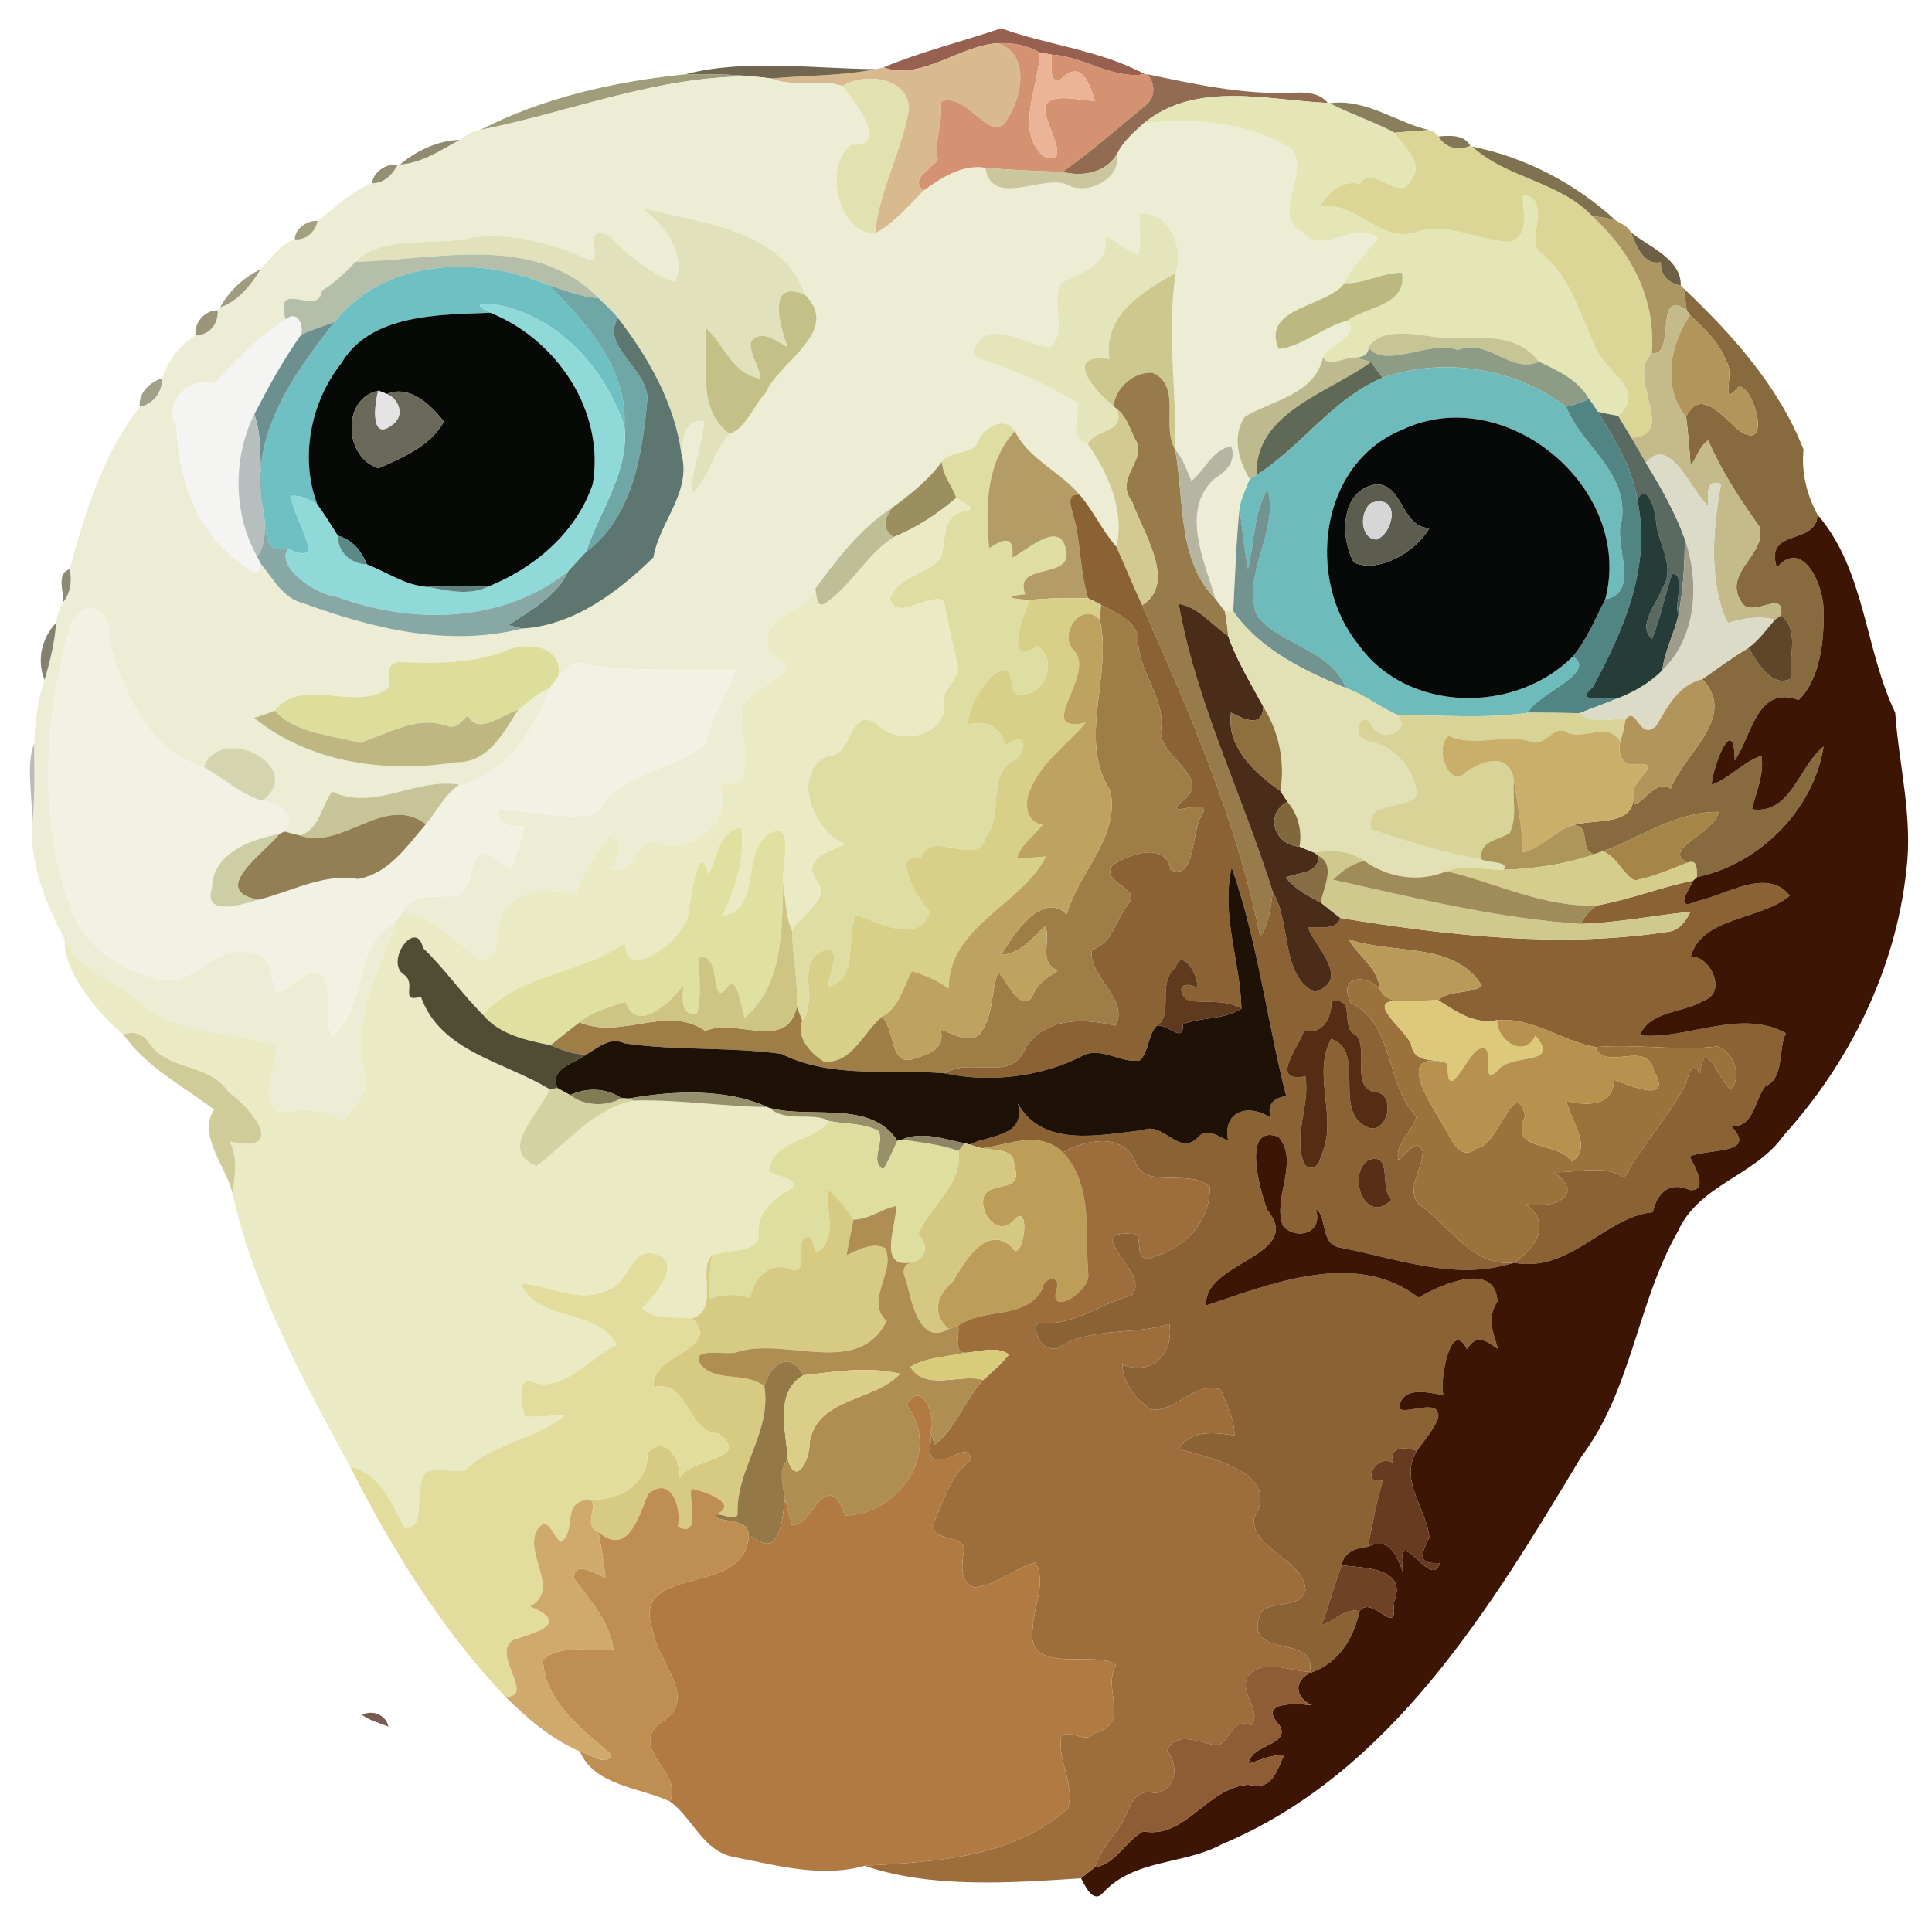 <?xml version="1.0" encoding="UTF-8" ?>
<!DOCTYPE svg PUBLIC "-//W3C//DTD SVG 1.1//EN" "http://www.w3.org/Graphics/SVG/1.1/DTD/svg11.dtd">
<svg width="623pt" height="617pt" viewBox="0 0 623 617" version="1.1" xmlns="http://www.w3.org/2000/svg">
<g id="#8e5343eb">
<path fill="#8e5343" opacity="0.92" d=" M 284.91 21.75 C 297.07 16.66 310.53 13.31 322.84 9.15 C 338.04 14.64 354.91 16.19 369.18 23.95 C 358.57 25.65 349.57 18.23 339.19 17.64 C 337.87 17.39 336.54 17.16 335.22 16.91 C 331.14 14.55 326.48 13.78 321.81 13.95 C 309.60 14.57 296.89 26.21 284.91 21.75 Z" />
</g>
<g id="#d9ba8ffb">
<path fill="#d9ba8f" opacity="1.00" d=" M 284.91 21.75 C 296.89 26.21 309.60 14.57 321.81 13.95 C 332.04 17.31 329.72 30.81 325.03 38.01 C 319.87 48.16 311.96 28.99 303.35 32.88 C 304.23 39.16 301.23 45.22 302.39 51.55 C 300.50 54.38 292.95 58.02 297.95 61.41 C 293.00 66.36 288.41 72.00 282.13 75.32 C 283.43 61.43 290.89 48.60 293.10 34.99 C 292.65 24.77 278.79 23.39 271.63 27.78 C 264.16 25.23 256.06 28.39 248.72 25.32 C 259.90 24.26 271.27 24.58 282.31 22.32 C 282.96 22.18 284.26 21.89 284.91 21.75 Z" />
</g>
<g id="#d38f6ef8">
<path fill="#d38f6e" opacity="0.97" d=" M 321.81 13.95 C 326.48 13.78 331.14 14.55 335.22 16.91 C 335.25 27.83 326.92 42.00 336.56 50.44 C 345.37 53.87 338.22 41.53 337.45 37.68 C 334.63 28.67 347.60 32.42 353.09 32.58 C 351.63 27.78 348.95 19.34 342.92 24.90 C 338.14 28.53 339.06 21.04 339.19 17.64 C 349.57 18.23 358.57 25.65 369.18 23.95 L 370.05 23.98 C 372.49 26.69 372.65 31.39 369.69 33.76 C 360.77 41.10 352.08 48.75 342.66 55.45 C 334.34 55.15 326.02 54.88 317.73 54.14 C 310.31 53.00 303.70 57.31 297.95 61.41 C 292.95 58.02 300.50 54.38 302.39 51.55 C 301.23 45.22 304.23 39.16 303.35 32.88 C 311.96 28.99 319.87 48.16 325.03 38.01 C 329.72 30.81 332.04 17.31 321.81 13.95 Z" />
</g>
<g id="#ecb497ff">
<path fill="#ecb497" opacity="1.00" d=" M 335.22 16.91 C 336.54 17.16 337.87 17.39 339.19 17.64 C 339.06 21.04 338.14 28.53 342.92 24.90 C 348.95 19.34 351.63 27.78 353.09 32.58 C 347.60 32.42 334.63 28.67 337.45 37.68 C 338.22 41.53 345.37 53.87 336.56 50.44 C 326.92 42.00 335.25 27.83 335.22 16.91 Z" />
</g>
<g id="#594c32d9">
<path fill="#594c32" opacity="0.85" d=" M 220.98 23.99 C 239.60 18.99 262.29 22.13 282.31 22.32 C 271.27 24.58 259.90 24.26 248.72 25.32 C 246.89 25.08 245.07 24.86 243.24 24.71 C 235.84 23.92 228.40 23.91 220.98 23.99 Z" />
</g>
<g id="#97936de8">
<path fill="#97936d" opacity="0.91" d=" M 154.83 41.93 C 175.14 31.48 198.26 26.28 220.98 23.99 C 228.40 23.91 235.84 23.92 243.24 24.71 C 212.81 24.12 184.21 36.07 154.83 41.93 Z" />
</g>
<g id="#8a6246ee">
<path fill="#8a6246" opacity="0.93" d=" M 370.05 23.98 C 385.17 27.14 400.45 30.48 416.00 29.98 C 420.03 29.67 425.40 29.62 428.16 33.20 C 409.11 32.42 385.66 25.86 368.76 39.81 C 365.59 42.74 362.18 45.64 360.25 49.58 C 356.71 55.74 349.13 57.13 342.66 55.45 C 352.08 48.75 360.77 41.10 369.69 33.76 C 372.65 31.39 372.49 26.69 370.05 23.98 Z" />
</g>
<g id="#ecedd4fe">
<path fill="#ecedd4" opacity="1.00" d=" M 154.83 41.93 C 184.21 36.07 212.81 24.12 243.24 24.71 C 245.07 24.86 246.89 25.08 248.72 25.32 C 256.06 28.39 264.16 25.23 271.63 27.78 C 275.68 32.60 287.00 47.42 274.58 46.65 C 265.40 53.15 270.07 75.24 282.13 75.32 C 288.41 72.00 293.00 66.36 297.95 61.41 C 303.70 57.31 310.31 53.00 317.73 54.14 C 319.87 67.44 336.55 55.89 344.36 59.68 C 350.91 63.22 361.76 57.42 360.25 49.58 C 362.18 45.64 365.59 42.74 368.76 39.81 C 385.03 37.88 402.55 39.31 416.73 48.21 C 422.22 56.40 409.59 69.61 420.00 75.00 C 426.85 82.82 437.07 70.56 444.27 76.85 C 440.72 81.68 435.98 85.69 433.61 91.31 C 427.88 99.08 406.42 99.08 412.35 112.56 C 419.66 111.90 426.86 105.35 434.57 103.38 C 438.66 108.61 428.76 110.73 426.69 115.04 C 423.95 127.28 410.51 128.99 401.41 134.41 C 397.16 140.58 399.38 148.63 403.01 154.53 C 401.78 157.56 400.31 160.56 399.73 163.81 C 398.61 174.88 398.28 186.02 397.67 197.13 C 397.00 197.14 395.64 197.17 394.97 197.18 C 393.95 195.84 392.94 194.50 391.92 193.17 C 388.52 181.18 380.51 164.78 391.48 154.52 C 395.12 152.14 398.88 149.15 397.02 143.90 C 390.98 145.01 388.58 151.56 384.20 155.14 C 382.70 151.62 381.46 147.92 378.93 144.96 C 379.48 125.98 376.13 106.92 379.16 88.02 C 381.93 79.86 377.20 68.26 367.45 68.79 C 367.04 73.22 368.51 77.94 366.93 82.16 C 363.16 80.54 359.93 77.91 356.38 75.90 C 358.21 85.23 348.55 87.99 342.26 91.21 C 338.46 97.37 344.54 106.86 338.73 111.93 C 330.98 111.38 319.38 102.60 314.55 111.64 C 312.07 115.49 317.45 116.16 319.99 117.06 C 329.53 120.67 339.15 124.65 347.72 130.23 C 347.62 134.79 344.80 141.47 350.79 143.29 C 357.36 152.61 362.71 164.81 360.00 176.34 C 355.43 171.20 352.62 164.75 348.12 159.57 C 341.82 152.08 331.64 148.07 327.23 139.03 C 323.26 133.32 316.12 138.81 314.67 143.76 C 311.67 146.55 306.28 145.48 303.70 148.96 C 299.36 154.87 293.62 159.42 287.77 163.72 C 277.56 170.24 270.03 180.19 262.95 189.79 C 259.82 197.59 247.50 197.79 247.10 206.90 C 247.33 211.05 251.52 212.18 253.95 214.28 C 251.60 221.76 236.12 222.87 239.56 233.57 C 239.10 239.82 244.20 256.11 232.06 252.40 C 237.03 264.40 223.57 275.76 212.15 271.78 C 205.46 268.88 203.96 283.57 197.14 280.08 C 199.64 276.91 202.06 271.04 196.18 270.11 C 191.83 275.83 187.66 281.87 185.53 288.81 C 177.14 286.33 166.76 285.83 161.96 294.96 C 159.14 299.74 162.39 309.64 154.14 309.71 C 147.09 302.98 138.74 295.32 129.69 294.09 C 133.16 287.57 141.81 289.94 147.65 288.68 C 152.94 285.95 150.87 278.55 155.24 275.11 C 159.05 275.03 161.42 279.42 164.81 279.85 C 166.80 275.57 167.95 270.90 169.07 266.32 C 165.25 267.12 159.48 266.11 160.97 261.10 C 171.36 261.62 182.12 264.62 192.43 262.52 C 199.39 249.05 216.59 248.93 227.27 240.23 C 229.43 231.72 233.96 224.14 237.22 216.12 C 221.30 215.71 205.31 216.73 189.48 214.50 C 185.16 212.27 182.48 215.86 179.90 218.37 C 182.27 208.19 169.40 206.53 162.34 210.17 C 151.55 214.19 139.84 213.91 128.58 213.52 C 124.28 213.98 125.24 218.69 125.56 221.71 C 114.61 230.06 97.80 217.77 88.51 229.17 C 86.42 230.20 84.18 230.86 81.95 231.54 C 99.81 246.14 124.74 249.44 146.93 245.87 C 157.40 246.17 162.29 236.44 167.08 228.98 C 170.33 226.49 173.29 223.47 177.17 221.96 C 172.63 235.37 162.89 250.05 148.16 253.09 C 134.12 250.69 120.70 261.75 107.06 255.33 C 103.88 259.48 103.11 267.36 96.73 269.48 C 95.07 269.11 93.43 268.66 91.80 268.20 C 95.72 262.41 89.65 259.09 84.62 258.32 C 98.91 247.31 71.41 232.97 65.70 247.38 C 47.58 242.02 39.65 222.68 34.97 206.12 C 36.89 196.79 26.93 191.80 23.05 201.01 C 14.43 229.89 12.13 261.99 22.11 290.89 C 25.70 303.58 37.21 312.28 49.64 315.42 C 62.31 320.33 69.36 302.67 82.31 307.59 C 88.12 308.94 87.24 315.84 89.10 320.13 C 94.42 319.34 98.31 311.36 103.71 314.20 C 107.73 319.93 104.16 327.93 107.02 334.21 C 118.91 325.34 113.31 304.41 127.44 297.71 C 122.47 312.89 113.41 328.01 117.32 344.69 C 120.44 351.64 114.06 356.41 110.65 361.52 C 104.31 356.89 96.60 357.95 89.28 358.77 C 83.39 353.48 89.75 343.91 89.03 337.10 C 73.90 332.41 56.02 334.01 43.85 322.23 C 36.42 315.45 25.26 313.10 20.93 303.11 C 15.00 291.90 10.15 280.14 10.24 267.26 C 11.36 258.21 11.03 249.08 11.01 239.98 C 11.29 232.98 12.12 225.96 14.38 219.29 C 16.14 213.27 17.67 207.16 18.09 200.88 C 18.42 198.59 19.17 196.34 20.31 194.32 C 22.74 191.27 23.27 187.33 22.46 183.56 C 27.34 165.42 33.41 145.99 45.10 131.22 C 49.50 130.27 52.27 126.51 52.27 122.05 C 54.11 116.54 58.06 111.11 63.07 108.20 C 67.57 108.11 70.44 104.49 70.20 100.11 C 70.40 99.87 70.81 99.37 71.01 99.13 C 76.86 97.09 80.91 91.97 84.03 86.86 C 87.40 83.51 90.24 78.62 95.05 77.22 C 98.85 77.48 101.60 74.77 102.44 71.25 C 107.91 67.09 113.38 61.54 119.96 59.11 C 123.85 59.11 126.50 56.38 128.22 53.19 L 129.00 53.07 C 136.05 52.55 142.17 48.45 148.19 45.13 C 150.30 43.86 152.22 42.00 154.83 41.93 M 206.82 67.03 C 214.02 72.29 221.51 81.57 217.77 90.84 C 209.75 88.40 202.49 82.36 196.67 76.19 C 186.31 71.04 195.60 86.68 189.39 83.57 C 177.95 78.28 165.11 75.08 152.47 76.55 C 140.61 79.62 123.76 75.30 114.63 84.45 C 111.72 87.58 107.83 91.36 103.80 93.73 C 102.87 102.64 88.13 89.24 92.09 103.05 C 83.22 108.48 76.10 116.46 69.04 123.67 C 61.18 120.85 52.28 130.27 56.98 138.01 C 57.43 153.56 62.77 169.69 75.26 179.76 C 77.90 181.38 83.38 188.15 84.11 181.84 C 88.03 186.58 91.21 192.91 97.60 194.49 C 120.09 202.72 144.56 208.78 168.32 202.74 C 184.88 201.78 199.23 191.03 210.72 179.76 C 212.67 168.12 223.19 158.75 219.70 146.22 C 219.92 141.91 220.93 134.44 227.03 136.00 C 226.58 143.89 222.74 151.26 223.02 159.26 C 228.83 154.16 230.04 145.63 235.21 139.87 C 240.45 138.41 243.00 130.78 246.85 126.79 C 251.27 116.52 271.29 107.04 259.70 95.17 C 252.14 73.63 225.38 71.92 206.82 67.03 Z" />
</g>
<g id="#e2e1b0fb">
<path fill="#e2e1b0" opacity="1.00" d=" M 271.63 27.78 C 278.79 23.39 292.65 24.77 293.10 34.99 C 290.89 48.60 283.43 61.43 282.13 75.32 C 270.07 75.24 265.40 53.15 274.58 46.65 C 287.00 47.42 275.68 32.60 271.63 27.78 Z" />
</g>
<g id="#e5e6b5fd">
<path fill="#e5e6b5" opacity="1.00" d=" M 368.76 39.81 C 385.66 25.86 409.11 32.42 428.16 33.20 L 428.80 33.31 C 435.62 36.79 442.93 39.20 449.71 42.80 C 452.44 47.43 459.48 52.54 455.04 57.99 C 451.66 66.04 442.41 52.36 438.45 59.29 C 432.84 58.01 428.02 61.91 425.72 66.66 C 437.24 64.59 444.67 78.29 456.08 75.07 C 466.71 71.16 476.44 77.78 486.88 78.00 C 493.41 76.14 490.98 67.99 491.12 62.91 C 500.30 64.08 492.78 76.02 496.04 81.02 C 506.87 88.80 509.54 102.46 515.30 113.69 C 519.06 120.73 530.77 126.00 521.80 134.16 C 519.59 133.78 517.39 133.34 515.22 132.81 C 514.34 131.41 513.44 130.02 512.42 128.72 C 508.90 122.52 502.42 119.53 496.25 116.67 C 488.34 106.17 474.41 109.60 463.16 108.75 C 456.60 107.87 445.23 105.48 441.35 112.02 C 441.29 114.60 439.22 115.19 437.01 115.38 C 433.99 114.87 428.05 118.93 426.69 115.04 C 428.76 110.73 438.66 108.61 434.57 103.38 C 440.69 98.77 453.74 98.78 452.11 87.96 C 445.72 87.86 439.95 91.67 433.61 91.31 C 435.98 85.69 440.72 81.68 444.27 76.85 C 437.07 70.56 426.85 82.82 420.00 75.00 C 409.59 69.61 422.22 56.40 416.73 48.21 C 402.55 39.31 385.03 37.88 368.76 39.81 Z" />
</g>
<g id="#7a6e48e1">
<path fill="#7a6e48" opacity="0.88" d=" M 428.80 33.31 C 440.33 31.60 451.22 39.95 460.89 41.95 C 457.15 42.19 453.42 42.47 449.71 42.80 C 442.93 39.20 435.62 36.79 428.80 33.31 Z" />
</g>
<g id="#dcd696fc">
<path fill="#dcd696" opacity="1.00" d=" M 449.71 42.80 C 453.42 42.47 457.15 42.19 460.89 41.95 C 462.12 42.20 463.10 43.10 463.90 44.03 C 466.04 47.72 470.31 48.80 474.10 47.00 L 474.74 47.31 C 486.09 57.64 502.91 58.46 513.53 69.79 C 526.24 81.57 534.05 96.58 532.61 114.04 C 524.15 121.56 541.41 140.57 526.05 141.19 C 524.59 138.87 523.20 136.51 521.80 134.16 C 530.77 126.00 519.06 120.73 515.30 113.69 C 509.54 102.46 506.87 88.80 496.04 81.02 C 492.78 76.02 500.30 64.08 491.12 62.91 C 490.98 67.99 493.41 76.14 486.88 78.00 C 476.44 77.78 466.71 71.16 456.08 75.07 C 444.67 78.29 437.24 64.59 425.72 66.66 C 428.02 61.91 432.84 58.01 438.45 59.29 C 442.41 52.36 451.66 66.04 455.04 57.99 C 459.48 52.54 452.44 47.43 449.71 42.80 Z" />
</g>
<g id="#716340de">
<path fill="#716340" opacity="0.87" d=" M 463.90 44.03 C 467.25 43.68 472.26 43.38 474.10 47.00 C 470.31 48.80 466.04 47.72 463.90 44.03 Z" />
</g>
<g id="#827d5ce2">
<path fill="#827d5c" opacity="0.89" d=" M 129.00 53.07 C 133.95 48.80 141.26 45.25 148.19 45.13 C 142.17 48.45 136.05 52.55 129.00 53.07 Z" />
</g>
<g id="#746642ea">
<path fill="#746642" opacity="0.92" d=" M 474.74 47.31 C 491.63 50.61 508.20 59.27 521.00 71.09 C 518.55 70.41 516.06 69.94 513.53 69.79 C 502.91 58.46 486.09 57.64 474.74 47.31 Z" />
</g>
<g id="#c8c499f3">
<path fill="#c8c499" opacity="0.95" d=" M 342.66 55.45 C 349.13 57.13 356.71 55.74 360.25 49.58 C 361.76 57.42 350.91 63.22 344.36 59.68 C 336.55 55.89 319.87 67.44 317.73 54.14 C 326.02 54.88 334.34 55.15 342.66 55.45 Z" />
</g>
<g id="#858163e0">
<path fill="#858163" opacity="0.88" d=" M 119.96 59.11 C 120.33 55.48 124.66 52.55 128.22 53.19 C 126.50 56.38 123.85 59.11 119.96 59.11 Z" />
</g>
<g id="#e1e2bbfb">
<path fill="#e1e2bb" opacity="1.00" d=" M 206.82 67.03 C 225.38 71.92 252.14 73.63 259.70 95.17 C 247.25 89.59 251.26 104.84 254.00 111.98 C 250.36 110.18 245.61 105.85 242.12 110.28 C 241.64 114.44 245.01 117.93 245.11 122.09 C 236.09 120.72 233.37 110.73 227.41 105.58 C 228.70 117.15 224.29 131.78 235.21 139.87 C 230.04 145.63 228.83 154.16 223.02 159.26 C 222.74 151.26 226.58 143.89 227.03 136.00 C 220.93 134.44 219.92 141.91 219.70 146.22 C 217.49 130.04 209.14 115.35 199.29 102.61 C 197.39 100.27 195.15 98.25 193.00 96.14 C 172.33 74.95 140.69 83.90 114.63 84.45 C 123.76 75.30 140.61 79.62 152.47 76.55 C 165.11 75.08 177.95 78.28 189.39 83.57 C 195.60 86.68 186.31 71.04 196.67 76.19 C 202.49 82.36 209.75 88.40 217.77 90.84 C 221.51 81.57 214.02 72.29 206.82 67.03 Z" />
</g>
<g id="#e3e4b9fa">
<path fill="#e3e4b9" opacity="0.98" d=" M 367.45 68.79 C 377.20 68.26 381.93 79.86 379.16 88.02 C 368.32 94.03 355.74 101.68 357.73 115.79 C 342.24 113.86 353.19 126.26 359.03 130.98 C 359.32 131.23 359.91 131.73 360.21 131.98 C 362.91 140.00 353.20 138.00 350.79 143.29 C 344.80 141.47 347.62 134.79 347.72 130.23 C 339.15 124.65 329.53 120.67 319.99 117.06 C 317.45 116.16 312.07 115.49 314.55 111.64 C 319.38 102.60 330.98 111.38 338.73 111.93 C 344.54 106.86 338.46 97.37 342.26 91.21 C 348.55 87.99 358.21 85.23 356.38 75.90 C 359.93 77.91 363.16 80.54 366.93 82.16 C 368.51 77.94 367.04 73.22 367.45 68.79 Z" />
</g>
<g id="#a9935df6">
<path fill="#a9935d" opacity="0.96" d=" M 513.53 69.79 C 516.06 69.94 518.55 70.41 521.00 71.09 C 522.79 72.11 524.99 73.04 525.95 74.98 C 527.65 79.13 529.87 85.72 535.59 84.57 C 535.26 88.86 538.27 91.40 542.00 92.07 C 542.24 92.31 542.70 92.80 542.93 93.04 C 543.25 95.37 543.56 97.71 543.91 100.04 C 532.97 92.60 540.89 114.83 532.61 114.04 C 534.05 96.58 526.24 81.57 513.53 69.79 Z" />
</g>
<g id="#95926adf">
<path fill="#95926a" opacity="0.87" d=" M 95.05 77.22 C 95.03 73.79 99.17 70.91 102.44 71.25 C 101.60 74.77 98.85 77.48 95.05 77.22 Z" />
</g>
<g id="#5f4f32e5">
<path fill="#5f4f32" opacity="0.90" d=" M 525.95 74.98 C 531.48 79.46 542.20 83.55 542.00 92.07 C 538.27 91.40 535.26 88.86 535.59 84.57 C 529.87 85.72 527.65 79.13 525.95 74.98 Z" />
</g>
<g id="#b1bba4f5">
<path fill="#b1bba4" opacity="0.96" d=" M 114.63 84.45 C 140.69 83.90 172.33 74.95 193.00 96.14 C 187.40 95.79 182.16 93.67 176.87 91.98 C 154.53 82.36 123.96 83.24 107.91 103.83 C 104.29 105.14 100.66 106.42 97.13 107.95 C 97.85 104.53 95.90 99.97 92.09 103.05 C 88.13 89.24 102.87 102.64 103.80 93.73 C 107.83 91.36 111.72 87.58 114.63 84.45 Z" />
</g>
<g id="#6fc0c3fb">
<path fill="#6fc0c3" opacity="1.00" d=" M 107.91 103.83 C 123.96 83.24 154.53 82.36 176.87 91.98 C 189.16 103.94 202.45 119.27 201.36 137.39 C 195.67 120.93 183.68 106.10 166.91 100.14 C 162.63 98.21 148.51 96.18 158.11 100.88 C 141.68 101.56 119.58 101.11 110.07 117.16 C 100.16 129.69 96.59 147.68 102.33 162.73 C 99.74 161.31 97.03 159.63 93.94 159.95 C 94.15 167.11 106.66 183.61 92.91 177.02 C 85.53 178.40 85.96 172.65 85.32 167.73 C 85.14 166.56 84.96 165.39 84.81 164.23 C 80.23 140.65 94.34 121.10 107.91 103.83 Z" />
</g>
<g id="#8c8969d7">
<path fill="#8c8969" opacity="0.84" d=" M 71.01 99.13 C 73.82 93.82 78.68 89.40 84.03 86.86 C 80.91 91.97 76.86 97.09 71.01 99.13 Z" />
</g>
<g id="#ccc78bf7">
<path fill="#ccc78b" opacity="0.97" d=" M 357.73 115.79 C 355.74 101.68 368.32 94.03 379.16 88.02 C 376.13 106.92 379.48 125.98 378.93 144.96 C 374.33 137.39 381.23 124.48 371.67 120.25 C 365.61 119.84 359.84 124.95 359.03 130.98 C 353.19 126.26 342.24 113.86 357.73 115.79 Z" />
</g>
<g id="#b9b67bf5">
<path fill="#b9b67b" opacity="0.96" d=" M 433.61 91.31 C 439.95 91.67 445.72 87.86 452.11 87.96 C 453.74 98.78 440.69 98.77 434.57 103.38 C 426.86 105.35 419.66 111.90 412.35 112.56 C 406.42 99.08 427.88 99.08 433.61 91.31 Z" />
</g>
<g id="#68a3a1f6">
<path fill="#68a3a1" opacity="0.96" d=" M 176.87 91.98 C 182.16 93.67 187.40 95.79 193.00 96.14 C 195.15 98.25 197.39 100.27 199.29 102.61 C 193.41 111.50 209.09 119.09 208.76 128.87 C 207.08 146.48 204.16 166.60 188.97 178.03 C 193.39 164.68 202.98 152.07 201.36 137.39 C 202.45 119.27 189.16 103.94 176.87 91.98 Z" />
</g>
<g id="#85683af9">
<path fill="#85683a" opacity="0.98" d=" M 542.93 93.04 C 558.54 107.84 573.62 124.62 581.57 144.97 C 580.84 152.31 582.59 159.64 586.12 166.05 C 585.57 176.26 568.98 169.97 572.96 183.10 C 581.28 173.24 588.24 188.96 588.02 197.04 C 588.31 206.46 586.88 219.18 579.99 225.80 C 566.57 220.73 564.80 237.57 559.39 245.28 C 559.21 229.36 552.31 247.09 551.94 253.12 C 557.84 251.00 562.03 245.74 568.01 243.78 C 568.96 249.80 566.28 255.33 564.95 261.02 C 577.54 262.86 580.06 247.06 588.04 240.79 C 584.83 261.28 567.34 278.68 547.15 282.92 C 547.02 280.55 547.66 277.00 544.14 278.28 C 535.40 273.88 553.16 268.70 554.17 261.88 C 540.55 261.76 529.21 270.05 516.90 274.58 C 516.22 274.81 514.86 275.26 514.17 275.49 C 508.79 274.54 513.54 265.60 506.89 266.30 C 513.75 263.79 527.91 267.09 526.67 255.73 C 526.06 266.00 532.95 249.91 538.74 254.39 C 542.78 243.26 560.62 231.26 548.91 219.05 C 553.87 215.69 558.63 212.01 563.81 208.98 C 566.64 213.53 571.36 222.24 577.73 218.79 C 576.50 212.06 580.55 203.46 574.34 198.48 C 575.63 189.16 564.26 200.58 561.27 193.69 C 555.67 184.34 570.16 178.57 567.27 169.73 C 560.98 160.97 555.17 151.96 550.83 142.08 C 548.08 143.83 547.10 147.63 545.17 150.26 C 544.84 144.95 544.34 139.66 543.72 134.38 C 548.49 124.60 556.00 135.09 561.01 139.00 C 571.66 146.13 565.42 124.29 560.70 124.73 C 554.00 132.31 559.80 120.31 556.59 116.45 C 554.43 110.44 549.52 105.91 544.96 101.62 C 544.70 101.22 544.18 100.44 543.91 100.04 C 543.56 97.71 543.25 95.37 542.93 93.04 Z" />
</g>
<g id="#c2be83f6">
<path fill="#c2be83" opacity="0.96" d=" M 254.00 111.98 C 251.26 104.84 247.25 89.59 259.70 95.17 C 271.29 107.04 251.27 116.52 246.85 126.79 C 243.00 130.78 240.45 138.41 235.21 139.87 C 224.29 131.78 228.70 117.15 227.41 105.58 C 233.37 110.73 236.09 120.72 245.11 122.09 C 245.01 117.93 241.64 114.44 242.12 110.28 C 245.61 105.85 250.36 110.18 254.00 111.98 Z" />
</g>
<g id="#8fdad9fe">
<path fill="#8fdad9" opacity="1.00" d=" M 158.11 100.88 C 148.51 96.18 162.63 98.21 166.91 100.14 C 183.68 106.10 195.67 120.93 201.36 137.39 C 202.98 152.07 193.39 164.68 188.97 178.03 C 187.06 180.08 185.16 182.14 183.26 184.20 C 162.44 201.09 132.87 201.50 108.62 192.49 C 101.73 191.83 88.65 182.63 92.91 177.02 C 106.66 183.61 94.15 167.11 93.94 159.95 C 97.03 159.63 99.74 161.31 102.33 162.73 C 104.72 165.97 106.85 169.38 108.97 172.80 C 108.77 177.96 113.26 182.04 118.30 182.01 C 124.73 184.51 130.69 188.81 137.76 189.28 C 144.12 190.40 151.16 192.28 157.28 189.25 C 172.37 183.20 185.81 171.82 191.15 156.12 C 195.10 132.62 179.64 109.57 158.11 100.88 Z" />
</g>
<g id="#c4b887f9">
<path fill="#c4b887" opacity="0.98" d=" M 532.61 114.04 C 540.89 114.83 532.97 92.60 543.91 100.04 C 544.18 100.44 544.70 101.22 544.96 101.62 C 538.66 111.16 535.74 124.87 543.72 134.38 C 544.34 139.66 544.84 144.95 545.17 150.26 C 547.10 147.63 548.08 143.83 550.83 142.08 C 555.17 151.96 560.98 160.97 567.27 169.73 C 570.16 178.57 555.67 184.34 561.27 193.69 C 564.26 200.58 575.63 189.16 574.34 198.48 C 573.85 198.84 572.86 199.55 572.36 199.91 C 567.27 198.52 562.08 199.44 557.17 200.93 C 551.01 188.39 552.18 171.00 554.98 156.03 C 549.89 154.38 550.88 159.45 550.75 163.14 C 545.58 158.79 538.50 139.77 530.75 149.29 C 529.20 146.57 527.64 143.87 526.05 141.19 C 541.41 140.57 524.15 121.56 532.61 114.04 Z" />
</g>
<g id="#918c6de8">
<path fill="#918c6d" opacity="0.91" d=" M 63.07 108.20 C 62.45 104.16 66.10 99.97 70.20 100.11 C 70.44 104.49 67.57 108.11 63.07 108.20 Z" />
</g>
<g id="#070907fd">
<path fill="#070907" opacity="1.00" d=" M 110.07 117.16 C 119.58 101.11 141.68 101.56 158.11 100.88 C 179.64 109.57 195.10 132.62 191.15 156.12 C 185.81 171.82 172.37 183.20 157.28 189.25 C 150.77 189.08 144.26 189.01 137.76 189.28 C 130.69 188.81 124.73 184.51 118.30 182.01 C 116.61 177.78 113.52 173.98 108.97 172.80 C 106.85 169.38 104.72 165.97 102.33 162.73 C 96.59 147.68 100.16 129.69 110.07 117.16 M 122.11 151.03 C 129.66 147.69 138.99 143.80 143.13 135.96 C 139.04 130.66 131.95 123.94 124.81 127.11 C 123.89 126.70 122.96 126.34 122.00 126.03 C 110.01 128.51 110.97 147.84 122.11 151.03 Z" />
</g>
<g id="#f4f4f3ff">
<path fill="#f4f4f3" opacity="1.00" d=" M 92.09 103.05 C 95.90 99.97 97.85 104.53 97.13 107.95 C 91.34 116.03 86.58 124.77 82.02 133.59 C 74.98 147.64 75.16 165.72 82.92 179.54 C 83.31 180.31 83.70 181.08 84.11 181.84 C 83.38 188.15 77.90 181.38 75.26 179.76 C 62.77 169.69 57.43 153.56 56.98 138.01 C 52.28 130.27 61.18 120.85 69.04 123.67 C 76.10 116.46 83.22 108.48 92.09 103.05 Z" />
</g>
<g id="#b1955bfc">
<path fill="#b1955b" opacity="1.00" d=" M 543.72 134.38 C 535.74 124.87 538.66 111.16 544.96 101.62 C 549.52 105.91 554.43 110.44 556.59 116.45 C 559.80 120.31 554.00 132.31 560.70 124.73 C 565.42 124.29 571.66 146.13 561.01 139.00 C 556.00 135.09 548.49 124.60 543.72 134.38 Z" />
</g>
<g id="#59736cf8">
<path fill="#59736c" opacity="0.97" d=" M 199.29 102.61 C 209.14 115.35 217.49 130.04 219.70 146.22 C 223.19 158.75 212.67 168.12 210.72 179.76 C 199.23 191.03 184.88 201.78 168.32 202.74 C 166.85 202.39 165.39 202.02 163.93 201.63 C 171.14 196.75 179.37 192.47 183.26 184.20 C 185.16 182.14 187.06 180.08 188.97 178.03 C 204.16 166.60 207.08 146.48 208.76 128.87 C 209.09 119.09 193.41 111.50 199.29 102.61 Z" />
</g>
<g id="#628989ed">
<path fill="#628989" opacity="0.93" d=" M 97.13 107.95 C 100.66 106.42 104.29 105.14 107.91 103.83 C 94.34 121.10 80.23 140.65 84.81 164.23 C 83.06 154.09 85.39 143.47 82.02 133.59 C 86.58 124.77 91.34 116.03 97.13 107.95 Z" />
</g>
<g id="#c6c491f8">
<path fill="#c6c491" opacity="0.97" d=" M 441.35 112.02 C 445.23 105.48 456.60 107.87 463.16 108.75 C 474.41 109.60 488.34 106.17 496.25 116.67 C 487.10 120.77 480.08 108.95 470.02 112.92 C 461.88 109.34 446.37 119.34 441.35 112.02 Z" />
</g>
<g id="#8a987ff3">
<path fill="#8a987f" opacity="0.95" d=" M 441.35 112.02 C 446.37 119.34 461.88 109.34 470.02 112.92 C 480.08 108.95 487.10 120.77 496.25 116.67 C 502.42 119.53 508.90 122.52 512.42 128.72 C 510.03 129.76 507.57 130.65 505.02 131.22 C 488.51 118.60 465.42 115.06 445.82 121.85 C 444.51 120.20 443.36 118.43 442.04 116.80 C 440.78 116.44 438.27 115.73 437.01 115.38 C 439.22 115.19 441.29 114.60 441.35 112.02 Z" />
</g>
<g id="#bbb98af7">
<path fill="#bbb98a" opacity="0.97" d=" M 401.41 134.41 C 410.51 128.99 423.95 127.28 426.69 115.04 C 428.05 118.93 433.99 114.87 437.01 115.38 C 438.27 115.73 440.78 116.44 442.04 116.80 C 428.44 126.81 404.61 132.93 405.17 153.26 C 404.63 153.57 403.55 154.21 403.01 154.53 C 399.38 148.63 397.16 140.58 401.41 134.41 Z" />
</g>
<g id="#59634ff5">
<path fill="#59634f" opacity="0.96" d=" M 405.17 153.26 C 404.61 132.93 428.44 126.81 442.04 116.80 C 443.36 118.43 444.51 120.20 445.82 121.85 C 429.68 128.69 419.67 144.02 405.17 153.26 Z" />
</g>
<g id="#6dbbbafe">
<path fill="#6dbbba" opacity="1.00" d=" M 445.82 121.85 C 465.42 115.06 488.51 118.60 505.02 131.22 C 510.18 143.93 525.21 152.30 522.96 167.96 C 520.07 175.10 529.33 191.20 517.64 193.29 C 527.08 157.51 485.24 122.62 451.83 138.76 C 425.32 149.77 421.01 187.05 438.09 207.96 C 453.77 230.02 488.59 230.43 507.19 211.72 C 515.62 216.99 495.00 224.09 492.82 229.87 C 478.88 231.91 464.79 230.63 450.82 230.65 C 445.00 228.23 440.10 224.01 434.09 221.98 C 429.10 209.43 413.22 208.39 405.34 198.64 C 400.21 184.96 412.52 171.59 408.80 157.74 C 404.13 165.46 404.64 174.95 402.42 183.45 C 401.28 176.94 400.49 170.37 399.73 163.81 C 400.31 160.56 401.78 157.56 403.01 154.53 C 403.55 154.21 404.63 153.57 405.17 153.26 C 419.67 144.02 429.68 128.69 445.82 121.85 Z" />
</g>
<g id="#957847f9">
<path fill="#957847" opacity="0.98" d=" M 359.03 130.98 C 359.84 124.95 365.61 119.84 371.67 120.25 C 381.23 124.48 374.33 137.39 378.93 144.96 C 381.99 161.08 379.50 180.50 391.92 193.17 C 392.94 194.50 393.95 195.84 394.97 197.18 C 395.50 199.80 395.83 202.46 396.05 205.14 C 390.76 201.64 386.64 195.91 380.08 194.77 C 385.75 226.77 400.75 256.62 410.43 287.71 C 409.78 292.65 409.21 297.89 406.36 302.15 C 398.92 264.86 383.48 229.47 368.29 195.20 C 379.83 188.01 368.37 171.54 365.13 161.89 C 358.88 153.91 370.71 148.34 365.80 141.26 C 364.27 138.00 363.12 134.29 360.21 131.98 C 359.91 131.73 359.32 131.23 359.03 130.98 Z" />
</g>
<g id="#9a987fea">
<path fill="#9a987f" opacity="0.92" d=" M 45.10 131.22 C 44.49 126.87 48.35 123.15 52.27 122.05 C 52.27 126.51 49.50 130.27 45.10 131.22 Z" />
</g>
<g id="#646353f6">
<path fill="#646353" opacity="0.96" d=" M 122.11 151.03 C 110.97 147.84 110.01 128.51 122.00 126.03 C 120.64 130.67 119.42 142.90 126.79 136.80 C 130.52 133.88 128.69 128.79 124.81 127.11 C 131.95 123.94 139.04 130.66 143.13 135.96 C 138.99 143.80 129.66 147.69 122.11 151.03 Z" />
</g>
<g id="#e4e4e4fc">
<path fill="#e4e4e4" opacity="1.00" d=" M 122.00 126.03 C 122.96 126.34 123.89 126.70 124.81 127.11 C 128.69 128.79 130.52 133.88 126.79 136.80 C 119.42 142.90 120.64 130.67 122.00 126.03 Z" />
</g>
<g id="#4b8280f7">
<path fill="#4b8280" opacity="0.97" d=" M 505.02 131.22 C 507.57 130.65 510.03 129.76 512.42 128.72 C 513.44 130.02 514.34 131.41 515.22 132.81 C 520.68 141.63 526.36 150.66 527.96 161.11 C 532.63 182.76 523.53 203.27 513.64 221.64 C 507.09 227.17 517.86 224.45 521.34 225.34 C 517.41 227.04 513.35 228.39 509.40 230.03 C 503.86 229.95 498.34 229.86 492.82 229.87 C 495.00 224.09 515.62 216.99 507.19 211.72 C 511.72 206.28 514.40 199.55 517.64 193.29 C 529.33 191.20 520.07 175.10 522.96 167.96 C 525.21 152.30 510.18 143.93 505.02 131.22 Z" />
</g>
<g id="#d1c98efa">
<path fill="#d1c98e" opacity="0.98" d=" M 360.21 131.98 C 363.12 134.29 364.27 138.00 365.80 141.26 C 370.71 148.34 358.88 153.91 365.13 161.89 C 368.37 171.54 379.83 188.01 368.29 195.20 C 365.41 188.96 362.79 182.61 360.00 176.34 C 362.71 164.81 357.36 152.61 350.79 143.29 C 353.20 138.00 362.91 140.00 360.21 131.98 Z" />
</g>
<g id="#55645af6">
<path fill="#55645a" opacity="0.96" d=" M 515.22 132.81 C 517.39 133.34 519.59 133.78 521.80 134.16 C 523.20 136.51 524.59 138.87 526.05 141.19 C 527.64 143.87 529.20 146.57 530.75 149.29 C 535.54 157.10 540.14 165.12 543.26 173.77 C 543.30 181.98 542.77 190.17 541.26 198.25 C 539.59 195.11 543.98 185.00 539.17 185.11 C 536.84 192.05 535.48 199.31 532.72 206.11 C 527.72 201.69 534.42 194.76 535.88 189.97 C 540.71 182.99 534.52 175.34 533.99 168.00 C 533.95 165.41 531.29 155.03 527.96 161.11 C 526.36 150.66 520.68 141.63 515.22 132.81 Z" />
</g>
<g id="#b3bcbbf6">
<path fill="#b3bcbb" opacity="0.96" d=" M 82.92 179.54 C 75.16 165.72 74.98 147.64 82.02 133.59 C 85.39 143.47 83.06 154.09 84.81 164.23 C 84.96 165.39 85.14 166.56 85.32 167.73 C 85.46 171.80 85.55 176.18 82.92 179.54 Z" />
</g>
<g id="#060907fd">
<path fill="#060907" opacity="1.00" d=" M 451.83 138.76 C 485.24 122.62 527.08 157.51 517.64 193.29 C 514.40 199.55 511.72 206.28 507.19 211.72 C 488.59 230.43 453.77 230.02 438.09 207.96 C 421.01 187.05 425.32 149.77 451.83 138.76 M 443.35 156.30 C 432.33 158.29 432.04 173.20 436.56 181.39 C 444.25 185.08 456.57 178.12 460.92 170.33 C 451.75 170.14 452.43 155.47 443.35 156.30 Z" />
</g>
<g id="#dfdea2fd">
<path fill="#dfdea2" opacity="1.00" d=" M 314.67 143.76 C 316.12 138.81 323.26 133.32 327.23 139.03 C 318.08 149.13 317.61 163.26 318.98 176.84 C 322.74 174.26 327.31 171.93 326.42 179.86 C 331.25 177.50 341.77 167.39 343.75 177.35 C 346.12 187.26 326.58 181.05 330.61 191.68 C 321.50 192.52 328.30 193.33 332.13 193.51 C 329.34 199.00 323.93 216.01 334.39 208.36 C 340.67 211.86 338.24 223.43 329.86 223.93 C 324.35 225.56 328.20 214.16 322.33 216.22 C 316.71 219.98 312.82 227.04 311.92 233.71 C 317.98 232.06 322.75 234.25 324.22 240.61 C 329.26 235.93 332.28 240.12 327.78 244.77 C 317.56 249.01 324.11 262.30 317.92 269.95 C 315.33 280.51 299.86 266.59 297.00 277.00 C 286.60 274.28 296.17 290.35 299.79 294.12 C 296.40 305.00 283.20 297.35 275.94 295.10 C 272.74 302.19 277.07 315.59 267.12 318.17 C 267.06 314.81 271.74 305.68 266.30 306.30 C 255.75 309.81 264.36 322.43 258.70 329.18 C 258.13 327.69 257.52 326.21 256.96 324.71 C 257.38 316.50 255.58 308.47 255.43 300.30 C 257.54 294.93 268.54 290.47 263.11 283.90 C 258.54 276.44 267.93 274.92 272.34 272.16 C 262.19 268.25 254.96 249.60 266.70 243.81 C 275.31 244.15 273.22 228.66 282.07 232.84 C 288.11 240.05 302.59 238.83 304.59 228.69 C 302.41 223.02 308.87 220.26 308.86 215.03 C 307.30 207.89 305.44 200.81 304.37 193.59 C 299.05 191.44 288.84 200.67 287.00 193.10 C 289.39 186.10 298.49 185.23 303.22 180.21 C 305.22 174.96 303.46 165.69 310.98 164.92 C 315.90 164.26 310.00 162.03 308.37 160.58 C 307.00 156.62 303.96 153.29 303.70 148.96 C 306.28 145.48 311.67 146.55 314.67 143.76 Z" />
</g>
<g id="#b29a62f8">
<path fill="#b29a62" opacity="0.97" d=" M 327.23 139.03 C 331.64 148.07 341.82 152.08 348.12 159.57 C 343.29 159.08 345.64 163.93 346.21 166.71 C 348.64 175.31 348.16 184.43 350.90 192.96 C 344.63 192.93 338.36 192.84 332.13 193.51 C 328.30 193.33 321.50 192.52 330.61 191.68 C 326.58 181.05 346.12 187.26 343.75 177.35 C 341.77 167.39 331.25 177.50 326.42 179.86 C 327.31 171.93 322.74 174.26 318.98 176.84 C 317.61 163.26 318.08 149.13 327.23 139.03 Z" />
</g>
<g id="#b3b29df1">
<path fill="#b3b29d" opacity="0.95" d=" M 384.20 155.14 C 388.58 151.56 390.98 145.01 397.02 143.90 C 398.88 149.15 395.12 152.14 391.48 154.52 C 380.51 164.78 388.52 181.18 391.92 193.17 C 379.50 180.50 381.99 161.08 378.93 144.96 C 381.46 147.92 382.70 151.62 384.20 155.14 Z" />
</g>
<g id="#dbdbc7fe">
<path fill="#dbdbc7" opacity="1.00" d=" M 530.75 149.29 C 538.50 139.77 545.58 158.79 550.75 163.14 C 550.88 159.45 549.89 154.38 554.98 156.03 C 552.18 171.00 551.01 188.39 557.17 200.93 C 562.08 199.44 567.27 198.52 572.36 199.91 C 569.60 203.02 567.22 206.54 563.81 208.98 C 558.63 212.01 553.87 215.69 548.91 219.05 C 540.89 221.17 537.89 227.92 534.06 234.10 C 528.59 239.36 527.76 227.18 524.15 232.11 C 519.31 231.39 513.29 233.92 509.40 230.03 C 513.35 228.39 517.41 227.04 521.34 225.34 C 526.78 223.28 531.90 220.32 536.05 216.19 C 547.23 205.31 548.09 187.84 543.26 173.77 C 540.14 165.12 535.54 157.10 530.75 149.29 Z" />
</g>
<g id="#988b59f5">
<path fill="#988b59" opacity="0.96" d=" M 287.77 163.72 C 293.62 159.42 299.36 154.87 303.70 148.96 C 303.96 153.29 307.00 156.62 308.37 160.58 C 302.35 165.84 295.57 170.17 288.19 173.23 C 284.14 170.82 285.23 166.82 287.77 163.72 Z" />
</g>
<g id="#5a5a4cf9">
<path fill="#5a5a4c" opacity="0.98" d=" M 443.35 156.30 C 452.43 155.47 451.75 170.14 460.92 170.33 C 456.57 178.12 444.25 185.08 436.56 181.39 C 432.04 173.20 432.33 158.29 443.35 156.30 M 442.32 162.14 C 438.34 164.65 438.38 173.82 443.92 174.02 C 449.40 171.94 451.85 159.36 442.32 162.14 Z" />
</g>
<g id="#688c89ec">
<path fill="#688c89" opacity="0.93" d=" M 402.42 183.45 C 404.64 174.95 404.13 165.46 408.80 157.74 C 412.52 171.59 400.21 184.96 405.34 198.64 C 413.22 208.39 429.10 209.43 434.09 221.98 C 420.61 216.35 406.18 209.51 397.67 197.13 C 398.28 186.02 398.61 174.88 399.73 163.81 C 400.49 170.37 401.28 176.94 402.42 183.45 Z" />
</g>
<g id="#1d3430f6">
<path fill="#1d3430" opacity="0.96" d=" M 527.96 161.11 C 531.29 155.03 533.95 165.41 533.99 168.00 C 534.52 175.34 540.71 182.99 535.88 189.97 C 534.42 194.76 527.72 201.69 532.72 206.11 C 535.48 199.31 536.84 192.05 539.17 185.11 C 543.98 185.00 539.59 195.11 541.26 198.25 C 539.91 204.33 536.76 209.94 536.05 216.19 C 531.90 220.32 526.78 223.28 521.34 225.34 C 517.86 224.45 507.09 227.17 513.64 221.64 C 523.53 203.27 532.63 182.76 527.96 161.11 Z" />
</g>
<g id="#8b6233fc">
<path fill="#8b6233" opacity="1.00" d=" M 346.21 166.71 C 345.64 163.93 343.29 159.08 348.12 159.57 C 352.62 164.75 355.43 171.20 360.00 176.34 C 362.79 182.61 365.41 188.96 368.29 195.20 C 383.48 229.47 398.92 264.86 406.36 302.15 C 409.21 297.89 409.78 292.65 410.43 287.71 C 416.48 297.54 412.86 314.53 423.91 319.96 C 435.80 316.20 424.49 305.99 421.82 299.25 C 425.13 298.46 430.78 300.55 432.25 296.09 C 467.58 301.84 503.36 305.91 538.42 300.45 C 541.72 299.84 543.73 296.89 545.11 294.08 C 533.28 295.25 521.56 297.67 509.66 297.99 C 510.88 295.55 512.75 293.53 515.01 292.02 C 525.55 290.15 535.54 286.15 546.01 284.00 C 544.81 286.83 539.21 294.31 547.64 290.55 C 556.31 288.80 569.92 279.56 577.12 288.89 C 567.89 296.83 549.07 295.44 545.18 308.47 C 551.81 308.45 556.84 320.21 549.58 322.63 C 543.24 326.68 531.85 325.94 528.76 333.98 C 544.34 335.38 561.17 325.15 575.88 333.26 C 573.24 338.71 575.58 347.56 569.23 350.41 C 565.67 354.81 565.74 363.66 558.24 363.27 C 567.26 372.57 550.19 370.37 544.86 373.03 C 546.39 375.97 551.08 384.05 545.05 383.85 C 538.31 380.80 534.32 384.85 532.96 390.98 C 517.61 392.41 506.29 410.74 488.10 407.27 C 495.09 402.72 500.77 394.61 491.87 388.27 C 500.41 390.14 511.78 385.85 501.16 378.07 C 508.74 378.30 517.27 375.43 523.79 379.86 C 529.03 370.02 537.36 360.99 542.94 351.00 C 544.56 348.44 544.91 340.88 548.19 346.20 C 549.49 333.69 554.24 348.24 558.03 351.46 C 562.03 347.31 558.93 339.19 553.84 337.54 C 540.74 338.99 527.50 336.65 514.49 337.74 C 503.59 335.78 494.18 328.05 482.73 329.05 C 475.45 330.56 469.45 326.22 463.73 322.57 C 467.52 319.13 475.02 320.63 477.83 317.95 C 469.26 303.62 448.77 307.91 434.85 302.95 C 438.03 308.43 444.51 312.37 444.99 319.13 C 441.02 314.26 431.25 314.23 435.56 323.43 C 450.11 330.86 446.39 349.34 456.75 360.09 C 455.58 365.00 449.69 368.93 450.93 374.08 C 453.52 372.72 456.70 366.40 458.79 371.33 C 458.87 376.91 453.19 383.30 457.51 388.47 C 467.43 395.04 474.74 408.73 488.10 407.27 C 469.33 413.43 450.16 405.75 431.69 402.31 C 425.69 401.04 427.94 391.91 424.31 390.03 C 426.88 397.96 417.69 400.16 413.66 395.27 C 410.29 386.19 419.14 374.83 412.27 366.66 C 400.36 362.29 406.08 383.54 408.70 390.31 C 420.86 405.24 387.96 406.88 388.91 421.08 C 410.34 413.96 437.22 402.94 457.49 418.57 C 463.30 414.88 482.25 406.14 482.87 419.83 C 479.35 425.05 481.45 429.79 483.09 435.13 C 479.22 432.51 476.33 429.98 473.01 435.14 C 467.85 424.82 464.10 445.38 465.44 449.96 C 460.33 449.14 452.28 446.84 451.11 454.08 C 452.60 456.86 465.16 450.14 463.70 457.63 C 462.07 461.45 459.23 464.57 456.90 467.97 C 453.24 466.66 447.63 466.30 449.32 471.85 C 443.69 468.42 438.44 479.24 445.94 477.49 C 443.77 484.50 442.58 491.74 441.11 498.90 C 437.30 499.21 433.37 500.62 432.63 504.86 C 430.22 511.24 428.60 517.90 426.10 524.26 C 430.27 522.99 433.84 518.35 438.38 519.71 C 436.60 528.21 431.76 536.23 423.21 539.31 L 422.33 539.23 C 425.20 527.05 402.23 535.08 405.91 521.98 C 406.89 515.18 419.09 519.94 420.99 512.91 C 420.23 502.37 403.25 499.96 404.42 489.43 C 413.95 474.37 387.28 469.66 380.23 467.31 C 384.10 460.87 391.80 462.11 398.04 462.97 C 398.17 457.73 395.45 452.92 393.63 448.17 C 385.00 445.53 379.57 455.26 371.45 454.69 C 366.43 451.72 362.00 446.15 361.95 440.15 C 371.30 443.88 378.57 436.83 377.09 427.05 C 365.08 430.83 351.58 427.76 340.85 434.91 C 336.39 435.97 332.86 430.37 334.52 426.55 C 345.88 428.12 354.63 420.49 364.96 417.75 C 371.48 410.97 348.22 396.74 364.93 397.97 C 369.29 397.24 365.27 405.88 370.08 405.97 C 381.94 402.98 390.32 394.38 390.14 382.71 C 383.16 376.58 368.26 384.20 365.85 374.02 C 361.57 365.27 349.63 367.67 342.72 371.71 C 335.02 364.39 325.55 369.19 316.76 370.36 C 315.36 370.04 314.01 369.58 312.66 369.14 C 319.25 365.96 330.98 366.71 328.22 355.91 C 336.34 370.46 354.86 365.96 368.52 364.55 C 375.13 361.57 380.03 372.94 386.07 367.05 C 389.06 363.50 392.82 366.48 396.05 367.95 C 394.12 358.09 402.83 355.89 409.75 360.50 C 408.38 355.91 411.15 353.98 414.77 353.56 C 408.51 329.10 405.56 303.64 397.17 279.80 C 393.65 295.00 400.02 310.47 400.32 325.34 C 395.46 322.31 389.55 323.58 384.13 322.83 C 380.77 322.74 378.40 315.32 385.92 318.45 C 387.07 315.41 380.93 305.05 379.08 312.07 C 372.89 317.01 378.71 327.24 373.03 330.85 C 370.14 333.81 370.57 338.85 367.69 341.98 C 361.40 343.14 355.51 337.60 349.38 340.37 C 335.91 347.44 318.95 349.31 304.61 346.18 C 313.29 340.76 326.29 349.54 330.79 337.79 C 337.37 327.97 349.68 328.45 359.72 330.83 C 364.23 322.21 351.13 315.43 352.00 306.31 C 358.73 304.51 359.81 296.61 363.70 291.69 C 368.67 286.34 354.20 284.70 358.92 278.97 C 364.37 275.32 375.93 271.36 377.49 280.58 C 385.44 284.38 384.27 268.02 387.34 263.36 C 392.12 255.88 374.30 264.76 380.84 258.80 C 391.68 251.14 374.50 244.75 374.29 236.12 C 376.22 225.18 366.76 216.68 366.99 205.90 C 366.26 199.91 359.57 197.84 355.04 195.06 C 353.67 194.33 352.28 193.65 350.90 192.96 C 348.16 184.43 348.64 175.31 346.21 166.71 M 429.28 323.05 C 429.63 327.94 426.47 334.01 420.51 332.42 C 418.96 337.53 408.95 349.36 420.95 347.17 C 422.44 356.14 417.41 365.12 420.03 373.94 C 421.26 378.39 425.52 376.97 425.91 372.91 C 431.78 361.04 422.86 346.75 429.26 335.12 C 440.67 338.97 429.69 358.30 440.63 363.42 C 446.71 366.55 450.29 354.62 444.65 352.44 C 434.71 351.76 441.83 338.85 437.21 333.81 C 431.80 331.76 437.71 321.24 429.28 323.05 M 441.28 374.13 C 433.88 379.06 440.57 395.59 448.71 386.92 C 444.64 383.11 449.32 371.51 441.28 374.13 Z" />
</g>
<g id="#eaeac4fe">
<path fill="#eaeac4" opacity="1.00" d=" M 288.19 173.23 C 295.57 170.17 302.35 165.84 308.37 160.58 C 310.00 162.03 315.90 164.26 310.98 164.92 C 303.46 165.69 305.22 174.96 303.22 180.21 C 298.49 185.23 289.39 186.10 287.00 193.10 C 288.84 200.67 299.05 191.44 304.37 193.59 C 305.44 200.81 307.30 207.89 308.86 215.03 C 308.87 220.26 302.41 223.02 304.59 228.69 C 302.59 238.83 288.11 240.05 282.07 232.84 C 273.22 228.66 275.31 244.15 266.70 243.81 C 254.96 249.60 262.19 268.25 272.34 272.16 C 267.93 274.92 258.54 276.44 263.11 283.90 C 268.54 290.47 257.54 294.93 255.43 300.30 C 253.31 295.53 253.34 290.06 252.58 284.95 C 251.95 279.37 256.83 263.29 247.35 269.33 C 239.06 275.83 245.38 293.44 233.12 295.28 C 236.98 286.31 240.43 276.88 238.99 266.88 C 231.68 267.88 231.39 276.76 228.46 282.09 C 225.12 269.62 223.06 289.52 222.00 294.03 C 222.25 301.81 201.29 318.16 201.63 303.98 C 187.59 314.42 167.69 313.62 155.77 327.36 C 148.92 320.52 143.39 312.45 136.43 305.79 C 134.29 296.14 124.34 309.44 129.87 314.11 C 134.93 316.95 128.31 323.63 135.72 321.48 C 142.01 339.23 162.46 342.37 177.17 351.26 C 174.49 358.83 160.02 371.02 173.04 376.08 C 182.98 368.50 191.40 357.61 204.33 354.98 C 218.73 354.57 233.47 356.92 247.48 357.08 L 248.05 357.32 C 253.61 362.28 261.90 358.49 267.44 361.59 C 261.85 368.64 249.41 367.34 247.90 377.81 C 250.18 379.44 259.00 380.28 254.68 383.75 C 248.25 387.27 243.65 391.98 244.67 399.67 C 241.56 404.35 234.59 402.99 229.75 404.82 C 224.63 409.00 232.38 422.54 223.07 425.24 C 217.79 424.44 211.22 426.09 207.03 421.89 C 210.97 418.14 220.51 407.14 211.40 404.47 C 203.13 402.03 202.81 414.53 196.04 416.00 C 187.02 420.81 177.21 414.43 168.00 414.04 C 172.86 426.39 193.13 422.00 198.80 433.74 C 190.60 437.55 182.71 448.22 172.80 446.19 C 166.14 442.46 168.26 453.62 169.21 456.92 C 173.62 457.07 178.02 456.65 182.41 456.29 C 172.85 464.35 159.13 465.24 150.09 474.12 C 145.60 475.70 136.02 470.86 135.78 478.81 C 134.17 482.69 137.06 493.70 130.38 492.74 C 126.44 484.84 122.35 475.20 112.86 472.99 C 97.76 445.23 81.95 416.22 74.98 385.05 C 75.70 379.36 76.85 373.50 74.04 368.18 C 93.29 372.30 80.88 357.29 73.70 352.24 C 67.32 342.67 53.94 345.60 47.88 336.15 C 46.09 333.34 42.96 332.57 39.69 333.62 C 31.52 326.96 19.95 312.58 20.93 303.11 C 25.26 313.10 36.42 315.45 43.85 322.23 C 56.02 334.01 73.90 332.41 89.03 337.10 C 89.75 343.91 83.39 353.48 89.28 358.77 C 96.60 357.95 104.31 356.89 110.65 361.52 C 114.06 356.41 120.44 351.64 117.32 344.69 C 113.41 328.01 122.47 312.89 127.44 297.71 C 128.18 296.49 128.90 295.27 129.69 294.09 C 138.74 295.32 147.09 302.98 154.14 309.71 C 162.39 309.64 159.14 299.74 161.96 294.96 C 166.76 285.83 177.14 286.33 185.53 288.81 C 187.66 281.87 191.83 275.83 196.18 270.11 C 202.06 271.04 199.64 276.91 197.14 280.08 C 203.96 283.57 205.46 268.88 212.15 271.78 C 223.57 275.76 237.03 264.40 232.06 252.40 C 244.20 256.11 239.10 239.82 239.56 233.57 C 236.12 222.87 251.60 221.76 253.95 214.28 C 251.52 212.18 247.33 211.05 247.10 206.90 C 247.50 197.79 259.82 197.59 262.95 189.79 C 263.35 192.25 263.36 196.64 266.38 194.38 C 274.77 188.57 279.52 178.75 288.19 173.23 Z" />
</g>
<g id="#d4d5d4fa">
<path fill="#d4d5d4" opacity="0.98" d=" M 442.32 162.14 C 451.85 159.36 449.40 171.94 443.92 174.02 C 438.38 173.82 438.34 164.65 442.32 162.14 Z" />
</g>
<g id="#bbbb92f3">
<path fill="#bbbb92" opacity="0.95" d=" M 262.95 189.79 C 270.03 180.19 277.56 170.24 287.77 163.72 C 285.23 166.82 284.14 170.82 288.19 173.23 C 279.52 178.75 274.77 188.57 266.38 194.38 C 263.36 196.64 263.35 192.25 262.95 189.79 Z" />
</g>
<g id="#3c1504fb">
<path fill="#3c1504" opacity="1.00" d=" M 586.12 166.05 C 601.55 184.08 601.22 209.13 611.14 229.87 C 612.33 246.76 616.87 263.53 614.74 280.69 C 611.29 312.53 596.58 342.56 575.18 366.20 C 566.09 379.23 547.90 381.99 541.11 397.07 C 527.92 420.19 526.19 448.29 509.86 469.93 C 480.54 518.66 448.70 571.91 393.88 594.89 C 381.67 601.49 365.50 599.56 355.61 610.59 C 352.45 614.04 349.93 608.25 348.60 605.82 C 350.07 604.59 351.55 603.39 353.08 602.24 C 359.94 601.12 362.95 593.75 368.65 590.68 C 382.29 593.24 389.27 576.49 402.50 575.63 C 410.38 577.64 411.57 571.23 414.13 565.94 C 410.09 566.01 406.43 567.67 402.67 568.86 C 403.12 562.50 416.43 563.04 412.57 556.46 C 405.61 548.95 416.85 549.34 423.01 549.97 C 417.26 547.52 417.13 541.45 423.21 539.31 C 431.76 536.23 436.60 528.21 438.38 519.71 C 442.37 513.95 450.94 528.91 449.32 517.12 C 454.49 505.55 439.70 505.74 432.63 504.86 C 433.37 500.62 437.30 499.21 441.11 498.90 C 448.12 495.37 450.66 502.02 452.49 507.45 C 449.79 488.80 461.65 513.69 464.22 504.12 C 456.12 504.62 458.82 500.49 460.90 495.85 C 460.02 486.58 450.96 477.28 456.90 467.97 C 459.23 464.57 462.07 461.45 463.70 457.63 C 465.16 450.14 452.60 456.86 451.11 454.08 C 452.28 446.84 460.33 449.14 465.44 449.96 C 464.10 445.38 467.85 424.82 473.01 435.14 C 476.33 429.98 479.22 432.51 483.09 435.13 C 481.45 429.79 479.35 425.05 482.87 419.83 C 482.25 406.14 463.30 414.88 457.49 418.57 C 437.22 402.94 410.34 413.96 388.91 421.08 C 387.96 406.88 420.86 405.24 408.70 390.31 C 406.08 383.54 400.36 362.29 412.27 366.66 C 419.14 374.83 410.29 386.19 413.66 395.27 C 417.69 400.16 426.88 397.96 424.31 390.03 C 427.94 391.91 425.69 401.04 431.69 402.31 C 450.16 405.75 469.33 413.43 488.10 407.27 C 506.29 410.74 517.61 392.41 532.96 390.98 C 534.32 384.85 538.31 380.80 545.05 383.85 C 551.08 384.05 546.39 375.97 544.86 373.03 C 550.19 370.37 567.26 372.57 558.24 363.27 C 565.74 363.66 565.67 354.81 569.23 350.41 C 575.58 347.56 573.24 338.71 575.88 333.26 C 561.17 325.15 544.34 335.38 528.76 333.98 C 531.85 325.94 543.24 326.68 549.58 322.63 C 556.84 320.21 551.81 308.45 545.18 308.47 C 549.07 295.44 567.89 296.83 577.12 288.89 C 569.92 279.56 556.31 288.80 547.64 290.55 C 539.21 294.31 544.81 286.83 546.01 284.00 C 546.29 283.73 546.86 283.19 547.15 282.92 C 567.34 278.68 584.83 261.28 588.04 240.79 C 580.06 247.06 577.54 262.86 564.95 261.02 C 566.28 255.33 568.96 249.80 568.01 243.78 C 562.03 245.74 557.84 251.00 551.94 253.12 C 552.31 247.09 559.21 229.36 559.39 245.28 C 564.80 237.57 566.57 220.73 579.99 225.80 C 586.88 219.18 588.31 206.46 588.02 197.04 C 588.24 188.96 581.28 173.24 572.96 183.10 C 568.98 169.97 585.57 176.26 586.12 166.05 Z" />
</g>
<g id="#81a4a1f1">
<path fill="#81a4a1" opacity="0.95" d=" M 85.32 167.73 C 85.96 172.65 85.53 178.40 92.91 177.02 C 88.65 182.63 101.73 191.83 108.62 192.49 C 132.87 201.50 162.44 201.09 183.26 184.20 C 179.37 192.47 171.14 196.75 163.93 201.63 C 165.39 202.02 166.85 202.39 168.32 202.74 C 144.56 208.78 120.09 202.72 97.60 194.49 C 91.21 192.91 88.03 186.58 84.11 181.84 C 83.70 181.08 83.31 180.31 82.92 179.54 C 85.55 176.18 85.46 171.80 85.32 167.73 Z" />
</g>
<g id="#4d7f7eeb">
<path fill="#4d7f7e" opacity="0.92" d=" M 108.97 172.80 C 113.52 173.98 116.61 177.78 118.30 182.01 C 113.26 182.04 108.77 177.96 108.97 172.80 Z" />
</g>
<g id="#999681ed">
<path fill="#999681" opacity="0.93" d=" M 543.26 173.77 C 548.09 187.84 547.23 205.31 536.05 216.19 C 536.76 209.94 539.91 204.33 541.26 198.25 C 542.77 190.17 543.30 181.98 543.26 173.77 Z" />
</g>
<g id="#7e7b64e1">
<path fill="#7e7b64" opacity="0.88" d=" M 20.31 194.32 C 20.75 190.89 17.94 185.19 22.46 183.56 C 23.27 187.33 22.74 191.27 20.31 194.32 Z" />
</g>
<g id="#49706bdf">
<path fill="#49706b" opacity="0.87" d=" M 137.76 189.28 C 144.26 189.01 150.77 189.08 157.28 189.25 C 151.16 192.28 144.12 190.40 137.76 189.28 Z" />
</g>
<g id="#d8cf88fc">
<path fill="#d8cf88" opacity="1.00" d=" M 332.13 193.51 C 338.36 192.84 344.63 192.93 350.90 192.96 C 352.28 193.65 353.67 194.33 355.04 195.06 C 354.92 196.69 354.78 198.32 354.68 199.95 C 349.07 193.57 341.04 204.34 346.21 209.79 C 353.93 217.19 332.84 236.81 350.10 233.11 C 343.98 240.25 335.57 246.05 332.04 255.08 C 330.17 259.13 331.01 265.37 336.24 266.00 C 333.43 269.57 329.19 272.37 327.89 276.93 C 331.05 276.89 334.14 276.43 337.30 276.26 C 329.30 291.97 305.88 298.70 305.90 318.82 C 302.33 316.26 298.26 314.51 294.07 313.26 C 291.22 318.36 290.04 324.95 284.44 327.90 C 278.57 332.66 274.65 343.50 265.56 342.33 C 261.36 339.74 256.60 334.54 258.70 329.18 C 264.36 322.43 255.75 309.81 266.30 306.30 C 271.74 305.68 267.06 314.81 267.12 318.17 C 277.07 315.59 272.74 302.19 275.94 295.10 C 283.20 297.35 296.40 305.00 299.79 294.12 C 296.17 290.35 286.60 274.28 297.00 277.00 C 299.86 266.59 315.33 280.51 317.92 269.95 C 324.11 262.30 317.56 249.01 327.78 244.77 C 332.28 240.12 329.26 235.93 324.22 240.61 C 322.75 234.25 317.98 232.06 311.92 233.71 C 312.82 227.04 316.71 219.98 322.33 216.22 C 328.20 214.16 324.35 225.56 329.86 223.93 C 338.24 223.43 340.67 211.86 334.39 208.36 C 323.93 216.01 329.34 199.00 332.13 193.51 Z" />
</g>
<g id="#9c7c43fa">
<path fill="#9c7c43" opacity="0.98" d=" M 355.04 195.06 C 359.57 197.84 366.26 199.91 366.99 205.90 C 366.76 216.68 376.22 225.18 374.29 236.12 C 374.50 244.75 391.68 251.14 380.84 258.80 C 374.30 264.76 392.12 255.88 387.34 263.36 C 384.27 268.02 385.44 284.38 377.49 280.58 C 375.93 271.36 364.37 275.32 358.92 278.97 C 354.20 284.70 368.67 286.34 363.70 291.69 C 359.81 296.61 358.73 304.51 352.00 306.31 C 351.13 315.43 364.23 322.21 359.72 330.83 C 349.68 328.45 337.37 327.97 330.79 337.79 C 326.29 349.54 313.29 340.76 304.61 346.18 C 287.25 344.74 268.34 348.06 252.01 339.94 C 235.39 337.60 218.21 338.97 201.46 336.54 C 196.62 334.31 192.86 337.98 189.04 340.15 C 184.98 340.14 181.17 338.68 177.49 337.14 C 180.54 334.61 183.67 332.17 186.81 329.75 C 200.48 335.45 215.14 323.88 227.44 332.51 C 237.50 328.19 253.80 339.33 256.96 324.71 C 257.52 326.21 258.13 327.69 258.70 329.18 C 256.60 334.54 261.36 339.74 265.56 342.33 C 274.65 343.50 278.57 332.66 284.44 327.90 C 288.71 332.20 286.86 344.73 295.23 341.30 C 299.67 340.06 305.06 338.05 303.26 332.01 C 307.18 333.31 311.76 336.56 315.77 333.73 C 320.42 328.00 319.46 320.11 321.88 313.54 C 324.65 315.93 328.19 326.06 332.77 321.84 C 333.93 317.62 337.67 315.34 341.08 313.07 C 334.73 310.36 338.93 303.26 337.10 298.70 C 332.94 302.49 329.02 307.67 322.88 307.97 C 326.42 301.93 335.95 287.06 343.98 294.91 C 347.79 281.19 361.16 270.17 358.05 255.03 C 347.39 238.60 358.77 218.11 354.68 199.95 C 354.78 198.32 354.92 196.69 355.04 195.06 Z" />
</g>
<g id="#452812f7">
<path fill="#452812" opacity="0.97" d=" M 380.08 194.77 C 386.64 195.91 390.76 201.64 396.05 205.14 C 398.84 213.20 403.38 220.46 407.38 227.95 C 407.03 235.12 400.96 231.83 396.96 229.84 C 395.42 241.02 404.62 249.28 412.90 255.14 C 413.64 256.29 414.40 257.44 415.15 258.60 C 407.53 262.70 411.01 272.61 419.05 273.06 C 420.63 273.75 422.22 274.41 423.84 275.02 C 424.20 275.28 424.92 275.82 425.28 276.09 C 425.18 282.03 418.35 281.30 414.63 283.05 C 417.56 286.76 421.77 288.97 425.89 291.09 C 428.00 292.76 430.07 294.49 432.25 296.09 C 430.78 300.55 425.13 298.46 421.82 299.25 C 424.49 305.99 435.80 316.20 423.91 319.96 C 412.86 314.53 416.48 297.54 410.43 287.71 C 400.75 256.62 385.75 226.77 380.08 194.77 Z" />
</g>
<g id="#f1f2e3ff">
<path fill="#f1f2e3" opacity="1.00" d=" M 23.05 201.01 C 26.93 191.80 36.89 196.79 34.97 206.12 C 39.65 222.68 47.58 242.02 65.70 247.38 C 72.03 250.93 77.57 256.18 84.62 258.32 C 89.65 259.09 95.72 262.41 91.80 268.20 C 91.37 268.39 90.52 268.78 90.09 268.97 C 80.80 270.74 68.52 275.20 68.36 286.40 C 65.33 295.81 78.20 291.78 83.28 290.22 C 94.32 287.44 104.35 281.61 115.40 283.50 C 125.42 281.73 131.17 272.98 137.35 265.82 C 140.96 261.59 143.39 256.21 148.16 253.09 C 162.89 250.05 172.63 235.37 177.17 221.96 C 178.08 220.77 178.99 219.57 179.90 218.37 C 182.48 215.86 185.16 212.27 189.48 214.50 C 205.31 216.73 221.30 215.71 237.22 216.12 C 233.96 224.14 229.43 231.72 227.27 240.23 C 216.59 248.93 199.39 249.05 192.43 262.52 C 182.12 264.62 171.36 261.62 160.97 261.10 C 159.48 266.11 165.25 267.12 169.07 266.32 C 167.95 270.90 166.80 275.57 164.81 279.85 C 161.42 279.42 159.05 275.03 155.24 275.11 C 150.87 278.55 152.94 285.95 147.65 288.68 C 141.81 289.94 133.16 287.57 129.69 294.09 C 128.90 295.27 128.18 296.49 127.44 297.71 C 113.31 304.41 118.91 325.34 107.02 334.21 C 104.16 327.93 107.73 319.93 103.71 314.20 C 98.31 311.36 94.42 319.34 89.10 320.13 C 87.24 315.84 88.12 308.94 82.31 307.59 C 69.36 302.67 62.31 320.33 49.64 315.42 C 37.21 312.28 25.70 303.58 22.11 290.89 C 12.13 261.99 14.43 229.89 23.05 201.01 Z" />
</g>
<g id="#e1e1b5fe">
<path fill="#e1e1b5" opacity="1.00" d=" M 394.97 197.18 C 395.64 197.17 397.00 197.14 397.67 197.13 C 406.18 209.51 420.61 216.35 434.09 221.98 C 440.10 224.01 445.00 228.23 450.82 230.65 C 455.42 236.44 444.00 239.78 442.28 233.69 C 438.77 228.08 435.45 238.29 441.00 238.99 C 449.66 240.53 456.28 248.04 456.91 256.75 C 452.29 261.33 440.08 258.05 442.16 267.57 C 453.85 271.21 465.52 275.26 477.66 277.16 C 479.68 278.34 486.92 277.75 484.87 280.54 C 478.80 280.64 472.31 278.72 466.47 280.99 C 457.75 284.69 447.64 283.19 440.02 277.70 C 435.34 274.33 429.36 273.95 423.84 275.02 C 422.22 274.41 420.63 273.75 419.05 273.06 C 419.98 267.77 418.55 262.66 415.15 258.60 C 414.40 257.44 413.64 256.29 412.90 255.14 C 414.40 245.59 412.46 236.10 407.38 227.95 C 403.38 220.46 398.84 213.20 396.05 205.14 C 395.83 202.46 395.50 199.80 394.97 197.18 Z" />
</g>
<g id="#bea25ffc">
<path fill="#bea25f" opacity="1.00" d=" M 346.21 209.79 C 341.04 204.34 349.07 193.57 354.68 199.95 C 358.77 218.11 347.39 238.60 358.05 255.03 C 361.16 270.17 347.79 281.19 343.98 294.91 C 335.95 287.06 326.42 301.93 322.88 307.97 C 329.02 307.67 332.94 302.49 337.10 298.70 C 338.93 303.26 334.73 310.36 341.08 313.07 C 337.67 315.34 333.93 317.62 332.77 321.84 C 328.19 326.06 324.65 315.93 321.88 313.54 C 319.46 320.11 320.42 328.00 315.77 333.73 C 311.76 336.56 307.18 333.31 303.26 332.01 C 305.06 338.05 299.67 340.06 295.23 341.30 C 286.86 344.73 288.71 332.20 284.44 327.90 C 290.04 324.95 291.22 318.36 294.07 313.26 C 298.26 314.51 302.33 316.26 305.90 318.82 C 305.88 298.70 329.30 291.97 337.30 276.26 C 334.14 276.43 331.05 276.89 327.89 276.93 C 329.19 272.37 333.43 269.57 336.24 266.00 C 331.01 265.37 330.17 259.13 332.04 255.08 C 335.57 246.05 343.98 240.25 350.10 233.11 C 332.84 236.81 353.93 217.19 346.21 209.79 Z" />
</g>
<g id="#593e21f5">
<path fill="#593e21" opacity="0.96" d=" M 572.36 199.91 C 572.86 199.55 573.85 198.84 574.34 198.48 C 580.55 203.46 576.50 212.06 577.73 218.79 C 571.36 222.24 566.64 213.53 563.81 208.98 C 567.22 206.54 569.60 203.02 572.36 199.91 Z" />
</g>
<g id="#64614ccd">
<path fill="#64614c" opacity="0.80" d=" M 14.38 219.29 C 11.76 212.97 13.45 205.78 18.09 200.88 C 17.67 207.16 16.14 213.27 14.38 219.29 Z" />
</g>
<g id="#dcdd9afa">
<path fill="#dcdd9a" opacity="0.98" d=" M 162.34 210.17 C 169.40 206.53 182.27 208.19 179.90 218.37 C 178.99 219.57 178.08 220.77 177.17 221.96 C 173.29 223.47 170.33 226.49 167.08 228.98 C 162.38 230.12 154.28 237.46 150.92 230.89 C 148.82 232.47 147.05 235.51 144.03 234.06 C 134.16 230.78 125.09 236.76 116.01 239.61 C 106.81 236.97 95.35 236.73 88.51 229.17 C 97.80 217.77 114.61 230.06 125.56 221.71 C 125.24 218.69 124.28 213.98 128.58 213.52 C 139.84 213.91 151.55 214.19 162.34 210.17 Z" />
</g>
<g id="#b09357fa">
<path fill="#b09357" opacity="0.98" d=" M 534.06 234.10 C 537.89 227.92 540.89 221.17 548.91 219.05 C 560.62 231.26 542.78 243.26 538.74 254.39 C 532.95 249.91 526.06 266.00 526.67 255.73 C 526.27 251.53 536.73 245.78 527.52 246.49 C 522.85 247.17 521.58 242.93 522.47 239.17 C 523.17 236.85 523.74 234.50 524.15 232.11 C 527.76 227.18 528.59 239.36 534.06 234.10 Z" />
</g>
<g id="#8c6c3afa">
<path fill="#8c6c3a" opacity="0.98" d=" M 407.38 227.95 C 412.46 236.10 414.40 245.59 412.90 255.14 C 404.62 249.28 395.42 241.02 396.96 229.84 C 400.96 231.83 407.03 235.12 407.38 227.95 Z" />
</g>
<g id="#bbb47bf2">
<path fill="#bbb47b" opacity="0.95" d=" M 81.95 231.54 C 84.18 230.86 86.42 230.20 88.51 229.17 C 95.35 236.73 106.81 236.97 116.01 239.61 C 125.09 236.76 134.16 230.78 144.03 234.06 C 147.05 235.51 148.82 232.47 150.92 230.89 C 154.28 237.46 162.38 230.12 167.08 228.98 C 162.29 236.44 157.40 246.17 146.93 245.87 C 124.74 249.44 99.81 246.14 81.95 231.54 Z" />
</g>
<g id="#d8d397fb">
<path fill="#d8d397" opacity="1.00" d=" M 450.82 230.65 C 464.79 230.63 478.88 231.91 492.82 229.87 C 498.34 229.86 503.86 229.95 509.40 230.03 C 513.29 233.92 519.31 231.39 524.15 232.11 C 523.74 234.50 523.17 236.85 522.47 239.17 C 518.92 232.79 510.82 238.53 505.54 236.38 C 501.00 232.95 498.21 241.85 492.99 238.92 C 484.28 236.85 474.71 240.99 467.24 237.34 C 462.18 240.77 467.24 254.97 472.92 248.91 C 479.00 244.64 487.08 243.06 488.19 251.85 C 487.58 257.37 489.41 263.57 486.77 268.73 C 483.07 270.98 476.88 271.22 477.66 277.16 C 465.52 275.26 453.85 271.21 442.16 267.57 C 440.08 258.05 452.29 261.33 456.91 256.75 C 456.28 248.04 449.66 240.53 441.00 238.99 C 435.45 238.29 438.77 228.08 442.28 233.69 C 444.00 239.78 455.42 236.44 450.82 230.65 Z" />
</g>
<g id="#c9af69fc">
<path fill="#c9af69" opacity="1.00" d=" M 492.99 238.92 C 498.21 241.85 501.00 232.95 505.54 236.38 C 510.82 238.53 518.92 232.79 522.47 239.17 C 521.58 242.93 522.85 247.17 527.52 246.49 C 536.73 245.78 526.27 251.53 526.67 255.73 C 527.91 267.09 513.75 263.79 506.89 266.30 C 501.13 268.16 497.11 273.51 491.11 274.95 C 490.80 267.20 489.44 259.48 488.19 251.85 C 487.08 243.06 479.00 244.64 472.92 248.91 C 467.24 254.97 462.18 240.77 467.24 237.34 C 474.71 240.99 484.28 236.85 492.99 238.92 Z" />
</g>
<g id="#7575697e">
<path fill="#757569" opacity="0.49" d=" M 10.24 267.26 C 10.90 258.81 8.12 246.80 11.01 239.98 C 11.03 249.08 11.36 258.21 10.24 267.26 Z" />
</g>
<g id="#d2d3acf5">
<path fill="#d2d3ac" opacity="0.96" d=" M 65.70 247.38 C 71.41 232.97 98.91 247.31 84.62 258.32 C 77.57 256.18 72.03 250.93 65.70 247.38 Z" />
</g>
<g id="#a99151f3">
<path fill="#a99151" opacity="0.95" d=" M 488.19 251.85 C 489.44 259.48 490.80 267.20 491.11 274.95 C 497.11 273.51 501.13 268.16 506.89 266.30 C 513.54 265.60 508.79 274.54 514.17 275.49 C 504.79 278.80 494.79 280.20 484.87 280.54 C 486.92 277.75 479.68 278.34 477.66 277.16 C 476.88 271.22 483.07 270.98 486.77 268.73 C 489.41 263.57 487.58 257.37 488.19 251.85 Z" />
</g>
<g id="#c6c494f7">
<path fill="#c6c494" opacity="0.97" d=" M 107.06 255.33 C 120.70 261.75 134.12 250.69 148.16 253.09 C 143.39 256.21 140.96 261.59 137.35 265.82 C 123.91 255.78 110.47 274.38 96.73 269.48 C 103.11 267.36 103.88 259.48 107.06 255.33 Z" />
</g>
<g id="#7e6438fa">
<path fill="#7e6438" opacity="0.98" d=" M 419.05 273.06 C 411.01 272.61 407.53 262.70 415.15 258.60 C 418.55 262.66 419.98 267.77 419.05 273.06 Z" />
</g>
<g id="#a68549fc">
<path fill="#a68549" opacity="1.00" d=" M 516.90 274.58 C 529.21 270.05 540.55 261.76 554.17 261.88 C 553.16 268.70 535.40 273.88 544.14 278.28 C 538.51 280.39 533.00 282.93 527.04 283.99 C 523.01 281.58 521.41 276.39 516.90 274.58 Z" />
</g>
<g id="#8f7a4df6">
<path fill="#8f7a4d" opacity="0.96" d=" M 96.73 269.48 C 110.47 274.38 123.91 255.78 137.35 265.82 C 131.17 272.98 125.42 281.73 115.40 283.50 C 104.35 281.61 94.32 287.44 83.28 290.22 C 67.27 287.21 85.05 275.30 90.09 268.97 C 90.52 268.78 91.37 268.39 91.80 268.20 C 93.43 268.66 95.07 269.11 96.73 269.48 Z" />
</g>
<g id="#e0e0a0fc">
<path fill="#e0e0a0" opacity="1.00" d=" M 228.46 282.09 C 231.39 276.76 231.68 267.88 238.99 266.88 C 240.43 276.88 236.98 286.31 233.12 295.28 C 245.38 293.44 239.06 275.83 247.35 269.33 C 256.83 263.29 251.95 279.37 252.58 284.95 C 252.04 299.66 252.68 317.65 240.22 328.17 C 238.88 326.00 237.94 312.60 234.04 319.08 C 228.85 325.01 232.98 306.57 225.15 308.94 C 225.58 314.96 226.20 321.02 224.79 326.99 C 219.25 327.80 220.02 321.40 220.49 317.65 C 216.61 322.81 205.29 333.96 201.73 323.12 C 196.61 324.89 191.03 326.16 186.81 329.75 C 183.67 332.17 180.54 334.61 177.49 337.14 C 169.74 335.55 161.11 333.75 155.77 327.36 C 167.69 313.62 187.59 314.42 201.63 303.98 C 201.29 318.16 222.25 301.81 222.00 294.03 C 223.06 289.52 225.12 269.62 228.46 282.09 Z" />
</g>
<g id="#cccca0f5">
<path fill="#cccca0" opacity="0.96" d=" M 68.36 286.40 C 68.52 275.20 80.80 270.74 90.09 268.97 C 85.05 275.30 67.27 287.21 83.28 290.22 C 78.20 291.78 65.33 295.81 68.36 286.40 Z" />
</g>
<g id="#cfc98dfd">
<path fill="#cfc98d" opacity="1.00" d=" M 423.84 275.02 C 429.36 273.95 435.34 274.33 440.02 277.70 C 436.03 278.43 432.70 280.98 429.85 283.74 C 456.21 289.61 482.63 296.20 509.66 297.99 C 521.56 297.67 533.28 295.25 545.11 294.08 C 543.73 296.89 541.72 299.84 538.42 300.45 C 503.36 305.91 467.58 301.84 432.25 296.09 C 430.07 294.49 428.00 292.76 425.89 291.09 C 426.73 286.31 430.86 279.15 425.28 276.09 C 424.92 275.82 424.20 275.28 423.84 275.02 Z" />
</g>
<g id="#d5cd8bfd">
<path fill="#d5cd8b" opacity="1.00" d=" M 514.17 275.49 C 514.86 275.26 516.22 274.81 516.90 274.58 C 521.41 276.39 523.01 281.58 527.04 283.99 C 533.00 282.93 538.51 280.39 544.14 278.28 C 547.66 277.00 547.02 280.55 547.15 282.92 C 546.86 283.19 546.29 283.73 546.01 284.00 C 535.54 286.15 525.55 290.15 515.01 292.02 C 498.03 292.82 482.61 284.79 466.47 280.99 C 472.31 278.72 478.80 280.64 484.87 280.54 C 494.79 280.20 504.79 278.80 514.17 275.49 Z" />
</g>
<g id="#82673df4">
<path fill="#82673d" opacity="0.96" d=" M 425.28 276.09 C 430.86 279.15 426.73 286.31 425.89 291.09 C 421.77 288.97 417.56 286.76 414.63 283.05 C 418.35 281.30 425.18 282.03 425.28 276.09 Z" />
</g>
<g id="#9b8752f4">
<path fill="#9b8752" opacity="0.96" d=" M 429.85 283.74 C 432.70 280.98 436.03 278.43 440.02 277.70 C 447.64 283.19 457.75 284.69 466.47 280.99 C 482.61 284.79 498.03 292.82 515.01 292.02 C 512.75 293.53 510.88 295.55 509.66 297.99 C 482.63 296.20 456.21 289.61 429.85 283.74 Z" />
</g>
<g id="#1e1106fb">
<path fill="#1e1106" opacity="1.00" d=" M 397.17 279.80 C 405.56 303.64 408.51 329.10 414.77 353.56 C 411.15 353.98 408.38 355.91 409.75 360.50 C 402.83 355.89 394.12 358.09 396.05 367.95 C 392.82 366.48 389.06 363.50 386.07 367.05 C 380.03 372.94 375.13 361.57 368.52 364.55 C 354.86 365.96 336.34 370.46 328.22 355.91 C 330.98 366.71 319.25 365.96 312.66 369.14 C 312.27 369.05 311.51 368.86 311.12 368.77 C 304.56 367.43 297.32 364.73 290.79 367.57 C 290.44 367.67 289.74 367.86 289.39 367.96 C 280.82 354.57 261.17 361.00 248.05 357.32 L 247.48 357.08 C 234.27 351.04 217.17 351.73 202.76 354.32 C 202.17 354.30 200.99 354.24 200.40 354.21 C 195.44 350.85 189.20 350.75 183.83 353.19 C 182.49 352.44 181.16 351.70 179.82 350.99 C 176.78 344.76 185.17 342.94 189.04 340.15 C 192.86 337.98 196.62 334.31 201.46 336.54 C 218.21 338.97 235.39 337.60 252.01 339.94 C 268.34 348.06 287.25 344.74 304.61 346.18 C 318.95 349.31 335.91 347.44 349.38 340.37 C 355.51 337.60 361.40 343.14 367.69 341.98 C 370.57 338.85 370.14 333.81 373.03 330.85 C 376.60 330.08 381.67 336.94 381.47 330.37 C 386.78 328.06 394.70 328.97 400.32 325.34 C 400.02 310.47 393.65 295.00 397.17 279.80 Z" />
</g>
<g id="#ccc27ff4">
<path fill="#ccc27f" opacity="0.96" d=" M 240.22 328.17 C 252.68 317.65 252.04 299.66 252.58 284.95 C 253.34 290.06 253.31 295.53 255.43 300.30 C 255.58 308.47 257.38 316.50 256.96 324.71 C 253.80 339.33 237.50 328.19 227.44 332.51 C 215.14 323.88 200.48 335.45 186.81 329.75 C 191.03 326.16 196.61 324.89 201.73 323.12 C 205.29 333.96 216.61 322.81 220.49 317.65 C 220.02 321.40 219.25 327.80 224.79 326.99 C 226.20 321.02 225.58 314.96 225.15 308.94 C 232.98 306.57 228.85 325.01 234.04 319.08 C 237.94 312.60 238.88 326.00 240.22 328.17 Z" />
</g>
<g id="#4c4830f7">
<path fill="#4c4830" opacity="0.97" d=" M 129.87 314.11 C 124.34 309.44 134.29 296.14 136.43 305.79 C 143.39 312.45 148.92 320.52 155.77 327.36 C 161.11 333.75 169.74 335.55 177.49 337.14 C 181.17 338.68 184.98 340.14 189.04 340.15 C 185.17 342.94 176.78 344.76 179.82 350.99 C 179.15 351.06 177.83 351.20 177.17 351.26 C 162.46 342.37 142.01 339.23 135.72 321.48 C 128.31 323.63 134.93 316.95 129.87 314.11 Z" />
</g>
<g id="#ba9a58fd">
<path fill="#ba9a58" opacity="1.00" d=" M 434.85 302.95 C 448.77 307.91 469.26 303.62 477.83 317.95 C 475.02 320.63 467.52 319.13 463.73 322.57 C 459.20 322.77 454.70 322.93 450.19 322.89 C 448.00 322.30 445.89 321.36 444.99 319.13 C 444.51 312.37 438.03 308.43 434.85 302.95 Z" />
</g>
<g id="#5a3215f4">
<path fill="#5a3215" opacity="0.96" d=" M 379.08 312.07 C 380.93 305.05 387.07 315.41 385.92 318.45 C 378.40 315.32 380.77 322.74 384.13 322.83 C 389.55 323.58 395.46 322.31 400.32 325.34 C 394.70 328.97 386.78 328.06 381.47 330.37 C 381.67 336.94 376.60 330.08 373.03 330.85 C 378.71 327.24 372.89 317.01 379.08 312.07 Z" />
</g>
<g id="#9b723cfc">
<path fill="#9b723c" opacity="1.00" d=" M 435.56 323.43 C 431.25 314.23 441.02 314.26 444.99 319.13 C 445.89 321.36 448.00 322.30 450.19 322.89 C 440.34 322.88 453.23 332.24 455.08 336.84 C 455.92 343.50 463.34 341.07 466.85 343.07 C 449.32 338.02 461.09 355.69 465.26 362.70 C 467.82 366.82 470.50 375.14 476.34 370.28 C 483.37 369.39 488.44 346.66 491.82 359.96 C 486.40 371.93 501.92 367.66 506.88 374.64 C 513.91 370.14 506.16 361.08 505.12 355.01 C 511.55 356.87 520.36 356.82 520.45 348.26 C 525.90 350.36 539.47 356.00 533.39 345.64 C 531.26 334.89 517.70 345.91 514.49 337.74 C 527.50 336.65 540.74 338.99 553.84 337.54 C 558.93 339.19 562.03 347.31 558.03 351.46 C 554.24 348.24 549.49 333.69 548.19 346.20 C 544.91 340.88 544.56 348.44 542.94 351.00 C 537.36 360.99 529.03 370.02 523.79 379.86 C 517.27 375.43 508.74 378.30 501.16 378.07 C 511.78 385.85 500.41 390.14 491.87 388.27 C 500.77 394.61 495.09 402.72 488.10 407.27 C 474.74 408.73 467.43 395.04 457.51 388.47 C 453.19 383.30 458.87 376.91 458.79 371.33 C 456.70 366.40 453.52 372.72 450.93 374.08 C 449.69 368.93 455.58 365.00 456.75 360.09 C 446.39 349.34 450.11 330.86 435.56 323.43 Z" />
</g>
<g id="#4e250cf4">
<path fill="#4e250c" opacity="0.96" d=" M 429.28 323.05 C 437.71 321.24 431.80 331.76 437.21 333.81 C 441.83 338.85 434.71 351.76 444.65 352.44 C 450.29 354.62 446.71 366.55 440.63 363.42 C 429.69 358.30 440.67 338.97 429.26 335.12 C 422.86 346.75 431.78 361.04 425.91 372.91 C 425.52 376.97 421.26 378.39 420.03 373.94 C 417.41 365.12 422.44 356.14 420.95 347.17 C 408.95 349.36 418.96 337.53 420.51 332.42 C 426.47 334.01 429.63 327.94 429.28 323.05 Z" />
</g>
<g id="#ddc97afe">
<path fill="#ddc97a" opacity="1.00" d=" M 455.08 336.84 C 453.23 332.24 440.34 322.88 450.19 322.89 C 454.70 322.93 459.20 322.77 463.73 322.57 C 469.45 326.22 475.45 330.56 482.73 329.05 C 482.76 335.67 491.68 341.68 495.11 333.99 C 503.74 344.27 487.09 339.20 482.65 345.58 C 476.76 350.97 483.20 335.13 476.58 338.55 C 472.93 340.59 466.37 357.11 466.85 343.07 C 463.34 341.07 455.92 343.50 455.08 336.84 Z" />
</g>
<g id="#b7924ffd">
<path fill="#b7924f" opacity="1.00" d=" M 482.73 329.05 C 494.18 328.05 503.59 335.78 514.49 337.74 C 517.70 345.91 531.26 334.89 533.39 345.64 C 539.47 356.00 525.90 350.36 520.45 348.26 C 520.36 356.82 511.55 356.87 505.12 355.01 C 506.16 361.08 513.91 370.14 506.88 374.64 C 501.92 367.66 486.40 371.93 491.82 359.96 C 488.44 346.66 483.37 369.39 476.34 370.28 C 470.50 375.14 467.82 366.82 465.26 362.70 C 461.09 355.69 449.32 338.02 466.85 343.07 C 466.37 357.11 472.93 340.59 476.58 338.55 C 483.20 335.13 476.76 350.97 482.65 345.58 C 487.09 339.20 503.74 344.27 495.11 333.99 C 491.68 341.68 482.76 335.67 482.73 329.05 Z" />
</g>
<g id="#ceca96f4">
<path fill="#ceca96" opacity="0.96" d=" M 39.69 333.62 C 42.96 332.57 46.09 333.34 47.88 336.15 C 53.94 345.60 67.32 342.67 73.70 352.24 C 80.88 357.29 93.29 372.30 74.04 368.18 C 76.85 373.50 75.70 379.36 74.98 385.05 C 73.33 376.76 63.51 366.37 69.05 357.89 C 58.93 350.29 47.22 344.17 39.69 333.62 Z" />
</g>
<g id="#d0d09ff6">
<path fill="#d0d09f" opacity="0.96" d=" M 177.17 351.26 C 177.83 351.20 179.15 351.06 179.82 350.99 C 181.16 351.70 182.49 352.44 183.83 353.19 C 188.52 356.77 195.26 357.01 200.40 354.21 C 200.99 354.24 202.17 354.30 202.76 354.32 C 203.15 354.49 203.94 354.81 204.33 354.98 C 191.40 357.61 182.98 368.50 173.04 376.08 C 160.02 371.02 174.49 358.83 177.17 351.26 Z" />
</g>
<g id="#7a734aee">
<path fill="#7a734a" opacity="0.93" d=" M 183.83 353.19 C 189.20 350.75 195.44 350.85 200.40 354.21 C 195.26 357.01 188.52 356.77 183.83 353.19 Z" />
</g>
<g id="#8a8560e6">
<path fill="#8a8560" opacity="0.90" d=" M 202.76 354.32 C 217.17 351.73 234.27 351.04 247.48 357.08 C 233.47 356.92 218.73 354.57 204.33 354.98 C 203.94 354.81 203.15 354.49 202.76 354.32 Z" />
</g>
<g id="#8e855ae9">
<path fill="#8e855a" opacity="0.91" d=" M 248.05 357.32 C 261.17 361.00 280.82 354.57 289.39 367.96 C 287.92 371.04 286.62 374.22 284.85 377.15 C 280.19 374.80 285.53 368.03 283.13 364.69 C 278.36 362.20 272.62 362.63 267.44 361.59 C 261.90 358.49 253.61 362.28 248.05 357.32 Z" />
</g>
<g id="#dede9ffd">
<path fill="#dede9f" opacity="1.00" d=" M 247.90 377.81 C 249.41 367.34 261.85 368.64 267.44 361.59 C 272.62 362.63 278.36 362.20 283.13 364.69 C 285.53 368.03 280.19 374.80 284.85 377.15 C 286.62 374.22 287.92 371.04 289.39 367.96 C 289.74 367.86 290.44 367.67 290.79 367.57 C 296.95 368.41 303.19 369.16 309.11 371.19 C 310.45 382.12 300.11 388.77 296.17 397.89 C 298.89 400.99 299.36 405.12 294.97 406.96 C 282.61 409.99 288.90 396.35 289.02 388.94 C 284.25 389.90 280.15 393.39 275.19 393.36 C 272.97 389.75 270.20 386.51 267.07 383.68 C 266.07 390.10 270.32 399.10 263.83 403.62 C 261.93 404.19 263.00 398.18 260.03 399.01 C 255.83 400.36 261.02 410.74 255.48 409.58 C 248.31 406.35 242.96 412.19 241.98 418.65 C 237.71 417.30 233.14 417.31 228.94 418.92 C 228.99 414.21 228.45 409.40 229.75 404.82 C 234.59 402.99 241.56 404.35 244.67 399.67 C 243.65 391.98 248.25 387.27 254.68 383.75 C 259.00 380.28 250.18 379.44 247.90 377.81 Z" />
</g>
<g id="#7b714ddb">
<path fill="#7b714d" opacity="0.86" d=" M 290.79 367.57 C 297.32 364.73 304.56 367.43 311.12 368.77 C 310.44 369.57 309.77 370.38 309.11 371.19 C 303.19 369.16 296.95 368.41 290.79 367.57 Z" />
</g>
<g id="#bd9e59fc">
<path fill="#bd9e59" opacity="1.00" d=" M 316.76 370.36 C 325.55 369.19 335.02 364.39 342.72 371.71 C 352.55 382.14 349.83 397.77 350.91 410.83 C 351.84 416.34 337.90 425.26 340.71 415.77 C 342.25 411.20 336.65 411.58 335.98 415.97 C 330.37 425.94 317.13 421.52 308.92 427.69 C 307.89 427.95 306.88 428.28 305.89 428.65 C 300.25 423.71 302.04 417.87 307.25 413.28 C 310.80 407.47 317.62 394.86 326.04 401.94 C 329.69 409.01 332.86 387.63 327.21 393.21 C 322.83 398.89 316.54 392.99 317.02 387.16 C 317.50 380.12 330.57 385.68 327.06 376.01 C 327.22 370.16 320.85 371.27 316.76 370.36 Z" />
</g>
<g id="#9d6d3bfd">
<path fill="#9d6d3b" opacity="1.00" d=" M 342.72 371.71 C 349.63 367.67 361.57 365.27 365.85 374.02 C 368.26 384.20 383.16 376.58 390.14 382.71 C 390.32 394.38 381.94 402.98 370.08 405.97 C 365.27 405.88 369.29 397.24 364.93 397.97 C 348.22 396.74 371.48 410.97 364.96 417.75 C 354.63 420.49 345.88 428.12 334.52 426.55 C 332.86 430.37 336.39 435.97 340.85 434.91 C 351.58 427.76 365.08 430.83 377.09 427.05 C 378.57 436.83 371.30 443.88 361.95 440.15 C 362.00 446.15 366.43 451.72 371.45 454.69 C 379.57 455.26 385.00 445.53 393.63 448.17 C 395.45 452.92 398.17 457.73 398.04 462.97 C 391.80 462.11 384.10 460.87 380.23 467.31 C 387.28 469.66 413.95 474.37 404.42 489.43 C 403.25 499.96 420.23 502.37 420.99 512.91 C 419.09 519.94 406.89 515.18 405.91 521.98 C 402.23 535.08 425.20 527.05 422.33 539.23 C 415.95 539.11 408.28 534.97 402.91 539.97 C 398.66 545.41 407.26 551.61 403.56 556.48 C 396.05 553.15 396.73 565.06 390.42 562.56 C 385.71 561.39 378.61 558.69 376.34 564.69 C 380.30 569.34 379.35 577.31 372.53 578.38 C 365.04 576.43 364.19 583.98 361.54 588.59 C 358.26 592.84 354.90 597.13 353.08 602.24 C 351.55 603.39 350.07 604.59 348.60 605.82 C 325.49 607.29 300.48 609.13 278.79 601.78 C 301.36 600.47 326.66 599.30 344.33 583.26 C 346.75 575.68 341.00 568.06 342.15 560.26 C 344.96 557.06 349.88 562.89 352.96 558.93 C 365.12 555.65 355.15 544.77 359.90 537.08 C 353.62 531.79 330.34 541.04 333.06 524.97 C 333.18 518.14 337.60 510.30 333.86 503.97 C 326.99 505.81 321.31 511.41 314.11 512.01 C 309.42 510.41 310.14 504.74 310.72 500.78 C 312.33 494.42 299.48 497.79 301.14 491.20 C 304.32 483.97 306.47 475.75 313.09 470.88 C 312.43 464.93 306.36 471.50 302.79 470.71 C 298.02 471.34 300.82 464.77 300.17 461.71 C 300.53 463.15 300.91 464.59 301.36 466.03 C 308.41 460.48 311.07 451.48 317.12 445.06 C 319.98 442.44 323.02 439.94 325.38 436.83 C 321.13 434.01 315.75 436.04 311.13 436.34 C 307.10 435.82 309.69 430.48 308.92 427.69 C 317.13 421.52 330.37 425.94 335.98 415.97 C 336.65 411.58 342.25 411.20 340.71 415.77 C 337.90 425.26 351.84 416.34 350.91 410.83 C 349.83 397.77 352.55 382.14 342.72 371.71 Z" />
</g>
<g id="#d5c882fd">
<path fill="#d5c882" opacity="1.00" d=" M 309.11 371.19 C 309.77 370.38 310.44 369.57 311.12 368.77 C 311.51 368.86 312.27 369.05 312.66 369.14 C 314.01 369.58 315.36 370.04 316.76 370.36 C 320.85 371.27 327.22 370.16 327.06 376.01 C 330.57 385.68 317.50 380.12 317.02 387.16 C 316.54 392.99 322.83 398.89 327.21 393.21 C 332.86 387.63 329.69 409.01 326.04 401.94 C 317.62 394.86 310.80 407.47 307.25 413.28 C 302.04 417.87 300.25 423.71 305.89 428.65 C 296.30 434.34 293.84 419.09 292.15 412.83 C 290.63 409.72 291.42 407.46 294.97 406.96 C 299.36 405.12 298.89 400.99 296.17 397.89 C 300.11 388.77 310.45 382.12 309.11 371.19 Z" />
</g>
<g id="#51270df4">
<path fill="#51270d" opacity="0.96" d=" M 441.28 374.13 C 449.32 371.51 444.64 383.11 448.71 386.92 C 440.57 395.59 433.88 379.06 441.28 374.13 Z" />
</g>
<g id="#d7cb83fb">
<path fill="#d7cb83" opacity="1.00" d=" M 267.07 383.68 C 270.20 386.51 272.97 389.75 275.19 393.36 C 274.48 397.20 273.65 401.01 272.97 404.88 C 276.75 403.18 281.34 400.49 285.46 402.58 C 288.99 410.43 278.63 419.52 285.92 426.06 C 276.86 444.40 253.72 431.26 238.02 435.98 C 235.04 437.57 222.24 433.87 225.91 440.11 C 231.05 446.11 240.48 442.20 246.48 447.14 C 248.87 461.83 237.48 473.61 237.84 487.99 C 237.95 491.16 232.88 488.03 230.81 488.52 C 238.93 484.97 226.85 480.85 222.94 480.17 C 222.00 484.01 226.19 496.14 218.59 492.43 C 219.88 486.28 216.36 475.49 208.94 481.97 C 206.12 488.85 202.45 502.37 192.94 494.09 C 187.45 491.91 193.79 484.78 189.89 483.68 C 198.88 484.20 209.23 479.03 208.75 468.73 C 214.64 462.12 219.70 471.18 219.20 476.86 C 222.33 469.96 242.98 471.04 231.65 462.36 C 221.43 461.92 221.88 444.40 210.76 447.51 C 209.16 436.90 233.59 435.17 223.07 425.24 C 232.38 422.54 224.63 409.00 229.75 404.82 C 228.45 409.40 228.99 414.21 228.94 418.92 C 233.14 417.31 237.71 417.30 241.98 418.65 C 242.96 412.19 248.31 406.35 255.48 409.58 C 261.02 410.74 255.83 400.36 260.03 399.01 C 263.00 398.18 261.93 404.19 263.83 403.62 C 270.32 399.10 266.07 390.10 267.07 383.68 Z" />
</g>
<g id="#ac8c50fa">
<path fill="#ac8c50" opacity="0.98" d=" M 275.19 393.36 C 280.15 393.39 284.25 389.90 289.02 388.94 C 288.90 396.35 282.61 409.99 294.97 406.96 C 291.42 407.46 290.63 409.72 292.15 412.83 C 293.84 419.09 296.30 434.34 305.89 428.65 C 306.88 428.28 307.89 427.95 308.92 427.69 C 309.69 430.48 307.10 435.82 311.13 436.34 C 305.30 437.71 298.83 437.66 293.60 440.88 C 298.48 448.88 309.46 442.92 317.12 445.06 C 311.07 451.48 308.41 460.48 301.36 466.03 C 300.91 464.59 300.53 463.15 300.17 461.71 C 301.86 456.63 297.19 444.49 292.28 453.15 C 304.09 468.16 289.65 488.49 272.51 488.82 C 271.36 486.44 270.90 482.96 267.80 482.37 C 262.28 482.75 261.13 492.11 255.42 491.88 C 254.61 489.09 253.95 486.27 253.13 483.50 C 252.57 479.18 250.77 474.34 254.05 470.70 C 256.62 479.67 261.23 471.01 261.09 465.02 C 263.82 450.50 281.95 452.16 290.21 443.09 C 279.94 440.63 269.37 442.37 259.06 443.59 C 254.30 435.00 248.16 440.63 246.48 447.14 C 240.48 442.20 231.05 446.11 225.91 440.11 C 222.24 433.87 235.04 437.57 238.02 435.98 C 253.72 431.26 276.86 444.40 285.92 426.06 C 278.63 419.52 288.99 410.43 285.46 402.58 C 281.34 400.49 276.75 403.18 272.97 404.88 C 273.65 401.01 274.48 397.20 275.19 393.36 Z" />
</g>
<g id="#e2dc9dfc">
<path fill="#e2dc9d" opacity="1.00" d=" M 196.04 416.00 C 202.81 414.53 203.13 402.03 211.40 404.47 C 220.51 407.14 210.97 418.14 207.03 421.89 C 211.22 426.09 217.79 424.44 223.07 425.24 C 233.59 435.17 209.16 436.90 210.76 447.51 C 221.88 444.40 221.43 461.92 231.65 462.36 C 242.98 471.04 222.33 469.96 219.20 476.86 C 219.70 471.18 214.64 462.12 208.75 468.73 C 209.23 479.03 198.88 484.20 189.89 483.68 C 180.94 484.27 186.06 493.39 181.02 497.30 C 178.05 495.72 176.90 488.21 173.29 493.29 C 168.64 500.99 181.03 512.66 170.91 518.14 C 184.17 523.65 172.82 526.56 165.78 528.82 C 157.75 533.15 173.22 547.41 162.94 547.26 C 142.28 525.39 126.48 499.81 112.86 472.99 C 122.35 475.20 126.44 484.84 130.38 492.74 C 137.06 493.70 134.17 482.69 135.78 478.81 C 136.02 470.86 145.60 475.70 150.09 474.12 C 159.13 465.24 172.85 464.35 182.41 456.29 C 178.02 456.65 173.62 457.07 169.21 456.92 C 168.26 453.62 166.14 442.46 172.80 446.19 C 182.71 448.22 190.60 437.55 198.80 433.74 C 193.13 422.00 172.86 426.39 168.00 414.04 C 177.21 414.43 187.02 420.81 196.04 416.00 Z" />
</g>
<g id="#d8cb7afe">
<path fill="#d8cb7a" opacity="1.00" d=" M 311.13 436.34 C 315.75 436.04 321.13 434.01 325.38 436.83 C 323.02 439.94 319.98 442.44 317.12 445.06 C 309.46 442.92 298.48 448.88 293.60 440.88 C 298.83 437.66 305.30 437.71 311.13 436.34 Z" />
</g>
<g id="#90733ef4">
<path fill="#90733e" opacity="0.96" d=" M 246.48 447.14 C 248.16 440.63 254.30 435.00 259.06 443.59 C 249.65 448.87 253.50 461.88 254.05 470.70 C 250.77 474.34 252.57 479.18 253.13 483.50 C 252.46 487.67 251.99 502.04 244.27 496.69 C 243.03 495.56 241.76 494.85 241.21 496.96 C 243.38 488.47 230.08 491.70 230.81 488.52 C 232.88 488.03 237.95 491.16 237.84 487.99 C 237.48 473.61 248.87 461.83 246.48 447.14 Z" />
</g>
<g id="#dbce88fe">
<path fill="#dbce88" opacity="1.00" d=" M 259.06 443.59 C 269.37 442.37 279.94 440.63 290.21 443.09 C 281.95 452.16 263.82 450.50 261.09 465.02 C 261.23 471.01 256.62 479.67 254.05 470.70 C 253.50 461.88 249.65 448.87 259.06 443.59 Z" />
</g>
<g id="#b27a43fe">
<path fill="#b27a43" opacity="1.00" d=" M 292.28 453.15 C 297.19 444.49 301.86 456.63 300.17 461.71 C 300.82 464.77 298.02 471.34 302.79 470.71 C 306.36 471.50 312.43 464.93 313.09 470.88 C 306.47 475.75 304.32 483.97 301.14 491.20 C 299.48 497.79 312.33 494.42 310.72 500.78 C 310.14 504.74 309.42 510.41 314.11 512.01 C 321.31 511.41 326.99 505.81 333.86 503.97 C 337.60 510.30 333.18 518.14 333.06 524.97 C 330.34 541.04 353.62 531.79 359.90 537.08 C 355.15 544.77 365.12 555.65 352.96 558.93 C 349.88 562.89 344.96 557.06 342.15 560.26 C 341.00 568.06 346.75 575.68 344.33 583.26 C 326.66 599.30 301.36 600.47 278.79 601.78 C 264.58 605.80 250.14 601.51 236.13 598.86 C 226.49 596.65 223.27 586.26 216.02 581.02 C 220.59 571.80 202.59 564.24 212.79 555.77 C 226.04 548.24 212.10 536.52 210.64 526.33 C 202.58 504.20 238.51 515.20 241.21 496.96 C 241.76 494.85 243.03 495.56 244.27 496.69 C 251.99 502.04 252.46 487.67 253.13 483.50 C 253.95 486.27 254.61 489.09 255.42 491.88 C 261.13 492.11 262.28 482.75 267.80 482.37 C 270.90 482.96 271.36 486.44 272.51 488.82 C 289.65 488.49 304.09 468.16 292.28 453.15 Z" />
</g>
<g id="#63371cfa">
<path fill="#63371c" opacity="0.98" d=" M 449.32 471.85 C 447.63 466.30 453.24 466.66 456.90 467.97 C 450.96 477.28 460.02 486.58 460.90 495.85 C 458.82 500.49 456.12 504.62 464.22 504.12 C 461.65 513.69 449.79 488.80 452.49 507.45 C 450.66 502.02 448.12 495.37 441.11 498.90 C 442.58 491.74 443.77 484.50 445.94 477.49 C 438.44 479.24 443.69 468.42 449.32 471.85 Z" />
</g>
<g id="#be8e53fc">
<path fill="#be8e53" opacity="1.00" d=" M 208.94 481.97 C 216.36 475.49 219.88 486.28 218.59 492.43 C 226.19 496.14 222.00 484.01 222.94 480.17 C 226.85 480.85 238.93 484.97 230.81 488.52 C 230.08 491.70 243.38 488.47 241.21 496.96 C 238.51 515.20 202.58 504.20 210.64 526.33 C 212.10 536.52 226.04 548.24 212.79 555.77 C 202.59 564.24 220.59 571.80 216.02 581.02 C 206.44 576.55 191.58 575.94 186.99 564.90 C 190.23 565.42 195.14 570.13 197.25 566.02 C 187.87 557.81 175.55 548.95 175.09 535.26 C 181.38 530.09 190.37 532.86 197.78 531.98 C 196.62 522.92 190.11 515.99 184.97 508.91 C 185.44 503.08 192.23 507.71 195.23 508.94 C 194.74 503.94 193.92 499.00 192.94 494.09 C 202.45 502.37 206.12 488.85 208.94 481.97 Z" />
</g>
<g id="#cfa769fa">
<path fill="#cfa769" opacity="0.98" d=" M 181.02 497.30 C 186.06 493.39 180.94 484.27 189.89 483.68 C 193.79 484.78 187.45 491.91 192.94 494.09 C 193.92 499.00 194.74 503.94 195.23 508.94 C 192.23 507.71 185.44 503.08 184.97 508.91 C 190.11 515.99 196.62 522.92 197.78 531.98 C 190.37 532.86 181.38 530.09 175.09 535.26 C 175.55 548.95 187.87 557.81 197.25 566.02 C 195.14 570.13 190.23 565.42 186.99 564.90 C 177.76 560.95 169.99 554.23 162.94 547.26 C 173.22 547.41 157.75 533.15 165.78 528.82 C 172.82 526.56 184.17 523.65 170.91 518.14 C 181.03 512.66 168.64 500.99 173.29 493.29 C 176.90 488.21 178.05 495.72 181.02 497.30 Z" />
</g>
<g id="#6c3d21f9">
<path fill="#6c3d21" opacity="0.98" d=" M 426.10 524.26 C 428.60 517.90 430.22 511.24 432.63 504.86 C 439.70 505.74 454.49 505.55 449.32 517.12 C 450.94 528.91 442.37 513.95 438.38 519.71 C 433.84 518.35 430.27 522.99 426.10 524.26 Z" />
</g>
<g id="#8c5931fa">
<path fill="#8c5931" opacity="0.98" d=" M 402.91 539.97 C 408.28 534.97 415.95 539.11 422.33 539.23 L 423.21 539.31 C 417.13 541.45 417.26 547.52 423.01 549.97 C 416.85 549.34 405.61 548.95 412.57 556.46 C 416.43 563.04 403.12 562.50 402.67 568.86 C 406.43 567.67 410.09 566.01 414.13 565.94 C 411.57 571.23 410.38 577.64 402.50 575.63 C 389.27 576.49 382.29 593.24 368.65 590.68 C 362.95 593.75 359.94 601.12 353.08 602.24 C 354.90 597.13 358.26 592.84 361.54 588.59 C 364.19 583.98 365.04 576.43 372.53 578.38 C 379.35 577.31 380.30 569.34 376.34 564.69 C 378.61 558.69 385.71 561.39 390.42 562.56 C 396.73 565.06 396.05 553.15 403.56 556.48 C 407.26 551.61 398.66 545.41 402.91 539.97 Z" />
</g>
<g id="#5f3d2ed7">
<path fill="#5f3d2e" opacity="0.84" d=" M 116.70 553.08 C 120.31 551.36 124.48 553.19 125.25 556.87 C 122.35 555.74 119.24 554.93 116.70 553.08 Z" />
</g>
</svg>
